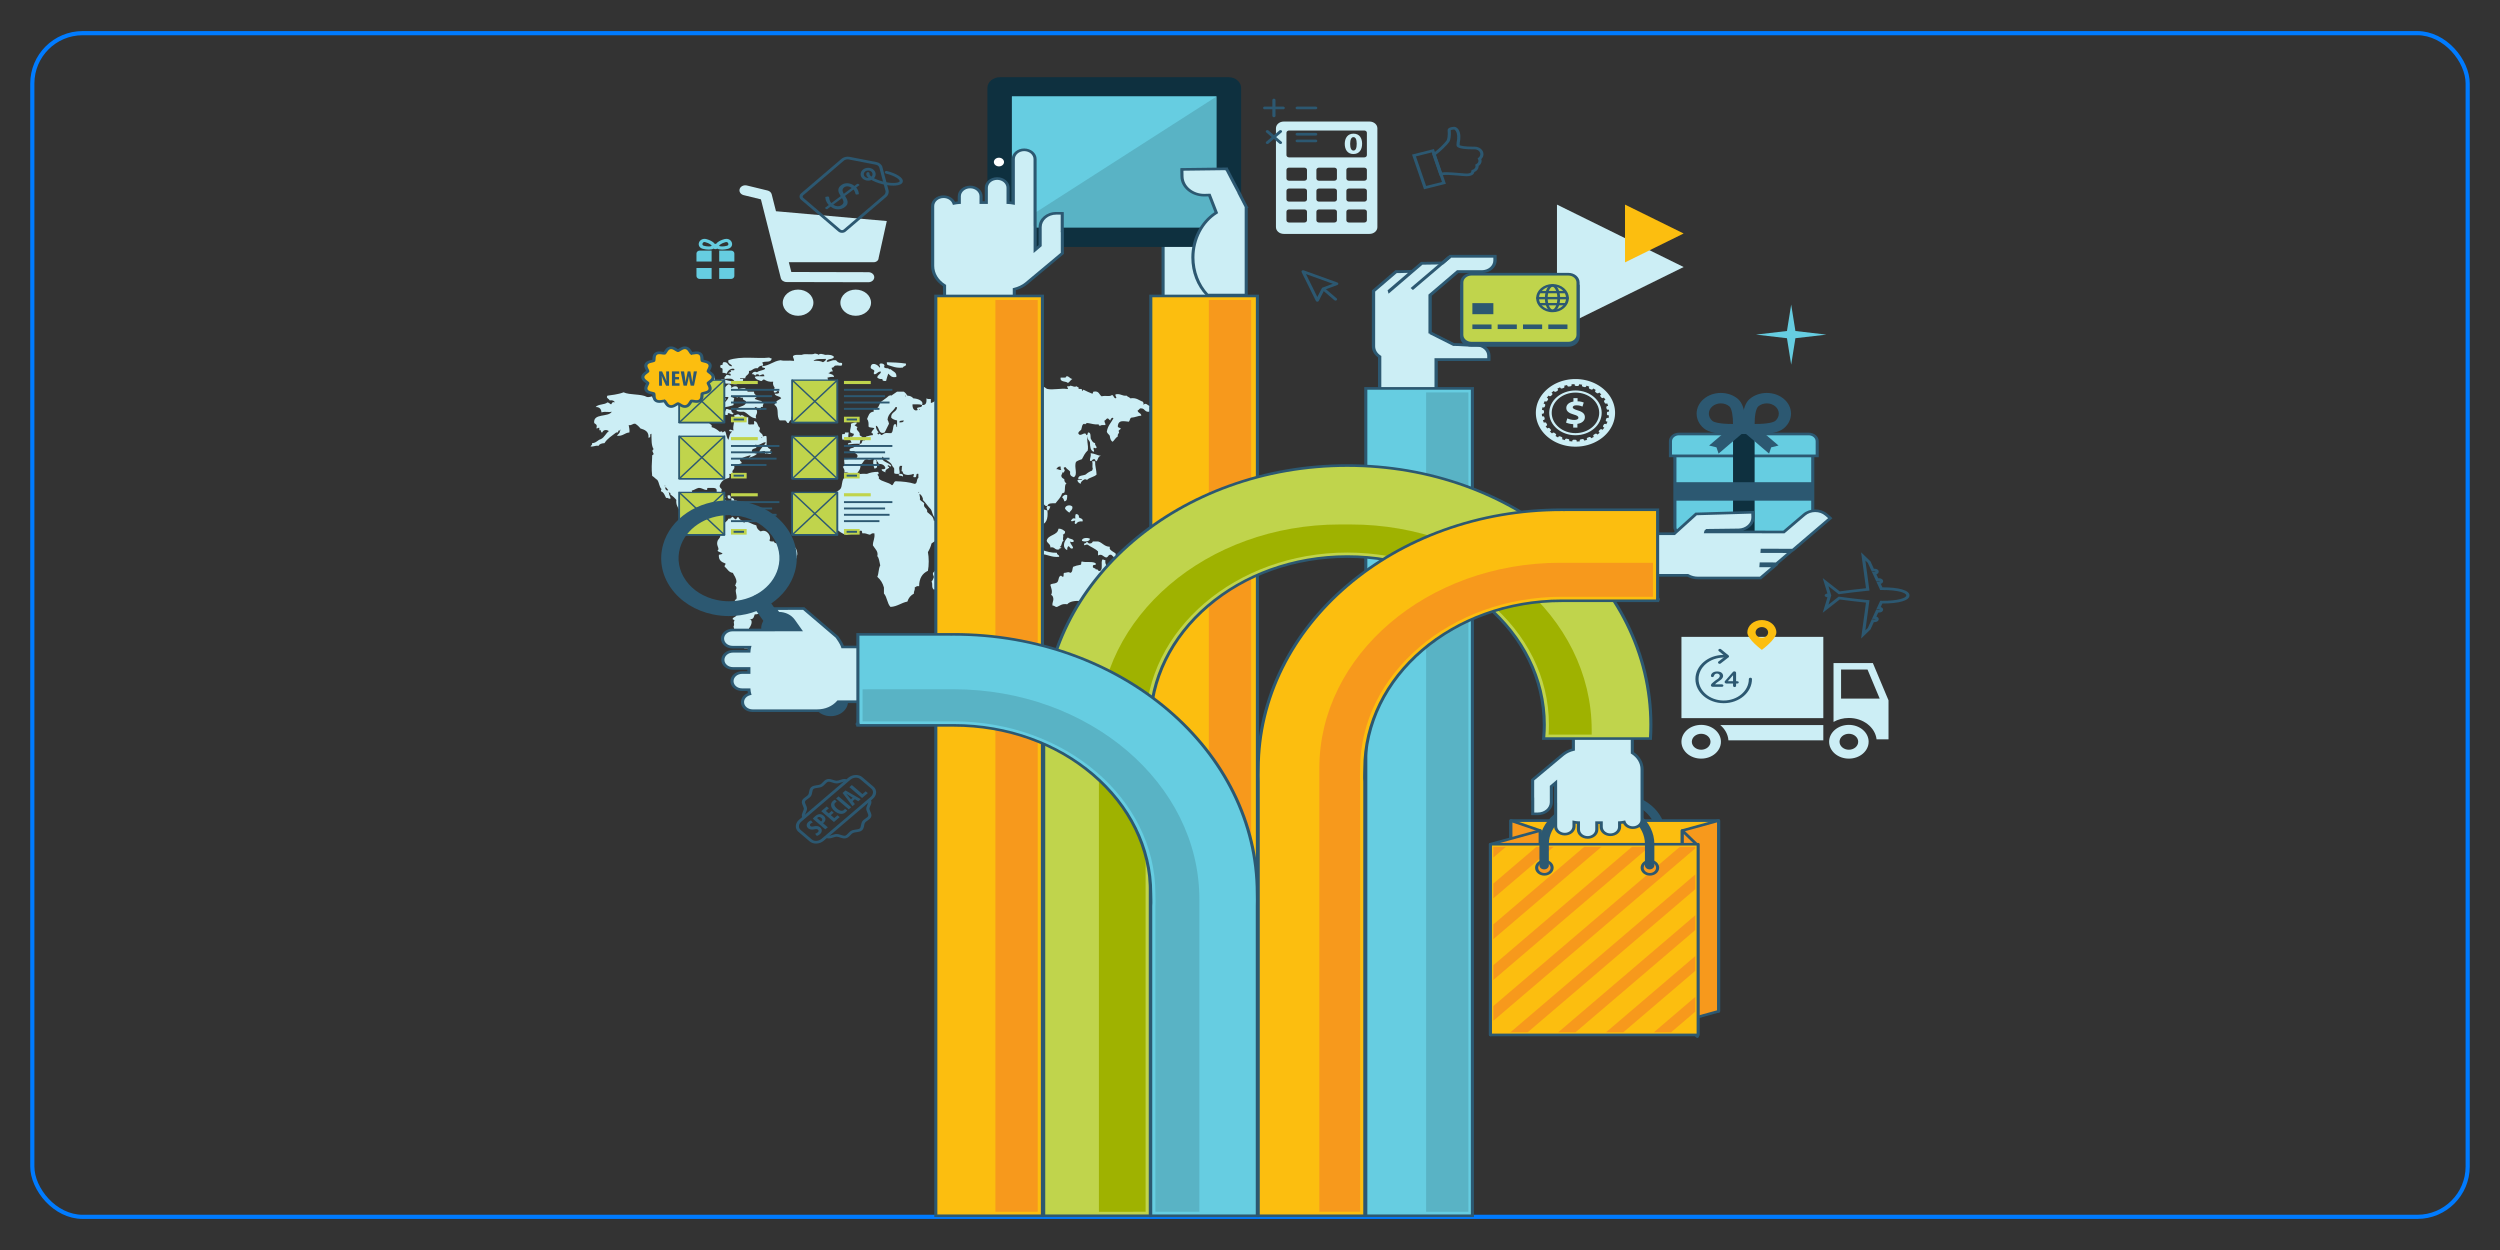 <svg xmlns="http://www.w3.org/2000/svg" xml:space="preserve" width="575.999" height="287.999" style="shape-rendering:geometricPrecision;text-rendering:geometricPrecision;image-rendering:optimizeQuality;fill-rule:evenodd;clip-rule:evenodd" viewBox="0 0 5999.99 2999.99"><rect x="0" y="0" width="5999.99" height="2999.99" fill="#333333" stroke="none"/>    <defs>        <style>            .fil3,.fil6{fill:#0e303f;fill-rule:nonzero}.fil3{fill:#2c5871}.fil4,.fil5,.fil8{fill:#59b3c5;fill-rule:nonzero}.fil4,.fil5{fill:#66cde1}.fil5{fill:#c0d44c}.fil1,.fil2,.fil9{fill:#cceef5;fill-rule:nonzero}.fil2,.fil9{fill:#f7991c}.fil2{fill:#fcbe0f}        </style>    </defs>    <g id="Layer_x0020_1">        <rect x="77.55" y="79.57" width="5844.88" height="2840.86" rx="120.85" ry="120.85" style="fill:none;stroke:#007bff;stroke-width:10;stroke-miterlimit:2.613"></rect>        <g id="_2702372980976">            <path class="fil1" d="m4040.7 640.86-151.99-74.9-151.99-74.93V790.7l151.99-74.91z"></path>            <path class="fil2" d="m4040.7 560.38-70.34-34.67-70.35-34.68v138.7l70.35-34.67z"></path>            <path class="fil1" d="M3280.52 372.35c0 2.98-2.82 5.37-6.3 5.37h-180.46c-3.48 0-6.29-2.39-6.29-5.37v-53.74c0-2.98 2.81-5.37 6.29-5.37h180.46c3.48 0 6.3 2.39 6.3 5.37v53.74zm0 56.03c0 2.96-2.82 5.37-6.3 5.37h-36.69c-3.46 0-6.27-2.41-6.27-5.37v-20.63c0-2.97 2.81-5.37 6.27-5.37h36.69c3.48 0 6.3 2.41 6.3 5.37v20.63zm0 50.16c0 2.97-2.82 5.37-6.3 5.37h-36.69c-3.46 0-6.27-2.4-6.27-5.37v-20.63c0-2.97 2.81-5.38 6.27-5.38h36.69c3.48 0 6.3 2.41 6.3 5.38v20.63zm0 50.15c0 2.98-2.82 5.39-6.3 5.39h-36.69c-3.46 0-6.27-2.41-6.27-5.39v-20.63c0-2.96 2.81-5.37 6.27-5.37h36.69c3.48 0 6.3 2.41 6.3 5.37v20.63zm-71.89-100.31c0 2.96-2.81 5.37-6.29 5.37h-36.7c-3.48 0-6.31-2.41-6.31-5.37v-20.63c0-2.97 2.83-5.37 6.31-5.37h36.7c3.47 0 6.29 2.41 6.29 5.37v20.63zm0 50.16c0 2.97-2.81 5.37-6.29 5.37h-36.7c-3.48 0-6.31-2.4-6.31-5.37v-20.63c0-2.97 2.83-5.38 6.31-5.38h36.7c3.47 0 6.29 2.41 6.29 5.38v20.63zm0 50.15c0 2.98-2.81 5.39-6.29 5.39h-36.7c-3.48 0-6.31-2.41-6.31-5.39v-20.63c0-2.96 2.83-5.37 6.31-5.37h36.7c3.47 0 6.29 2.41 6.29 5.37v20.63zm-71.87-100.31c0 2.96-2.83 5.37-6.3 5.37h-36.71c-3.48 0-6.29-2.41-6.29-5.37v-20.63c0-2.97 2.81-5.37 6.29-5.37h36.71c3.48 0 6.3 2.41 6.3 5.37v20.63zm0 50.16c0 2.97-2.83 5.37-6.3 5.37h-36.71c-3.48 0-6.29-2.4-6.29-5.37v-20.63c0-2.97 2.81-5.38 6.29-5.38h36.71c3.48 0 6.3 2.41 6.3 5.38v20.63zm0 50.15c0 2.98-2.83 5.39-6.3 5.39h-36.71c-3.48 0-6.29-2.41-6.29-5.39v-20.63c0-2.96 2.81-5.37 6.29-5.37h36.71c3.48 0 6.3 2.41 6.3 5.37v20.63zm150.07-236.96h-205.67c-10.44 0-18.88 7.22-18.88 16.12v237.4c0 8.93 8.44 16.14 18.88 16.14h205.67c10.43 0 18.88-7.21 18.88-16.14v-237.4c0-8.9-8.45-16.12-18.88-16.12z"></path>            <path class="fil1" d="M3240.35 345.3c0 10.84 3.06 16.01 8.02 16.01 5.02 0 7.74-5.39 7.74-16.16 0-10.47-2.63-16.01-7.84-16.01-4.67 0-7.92 5.09-7.92 16.15zm28.72-.29c0 14.56-6.91 24.67-20.96 24.67-14.32 0-20.63-10.98-20.7-24.37 0-13.75 6.72-24.52 21.03-24.52 14.76 0 20.63 11.28 20.63 24.23zM4375.94 1528.5v194.98h-340.48V1528.5zM4437.29 1799.35c12.32 0 22.37-8.61 22.37-19.15 0-10.55-10.05-19.13-22.37-19.13-12.35 0-22.39 8.58-22.39 19.13 0 10.54 10.04 19.15 22.39 19.15zm0-59.64c26.19 0 47.42 18.12 47.42 40.49 0 22.38-21.23 40.5-47.42 40.5-26.22 0-47.41-18.12-47.41-40.5 0-22.37 21.19-40.49 47.41-40.49zM4375.94 1740.12v36.68h-227.72c-1.03-14.36-8.32-27.2-19.64-36.68h247.36zM4082.82 1799.35c12.33 0 22.39-8.61 22.39-19.15 0-10.55-10.06-19.13-22.39-19.13-12.38 0-22.44 8.58-22.44 19.13 0 10.54 10.06 19.15 22.44 19.15zm0-59.64c26.15 0 47.41 18.12 47.41 40.49 0 22.38-21.26 40.5-47.41 40.5-26.22 0-47.36-18.12-47.36-40.5 0-22.37 21.14-40.49 47.36-40.49z"></path>            <path class="fil1" d="M4482.05 1606.91h-63.49v69.73h92.69l-29.2-69.73zm-44.76 116.2c-13.61 0-26.22 3.55-36.85 9.5v-141.18h94.45l37.54 89.4v93.55h-28.66c-3.43-28.78-31.89-51.27-66.48-51.27zM1982.25 861.33c-.13 4.76-3.96 5.96-7.02 8-5.39-3.11-13.35-3.82-22.91-3.22 5.98-6.59 22.46-3.78 29.92-4.78zm-12.29 77.04c-4.7-2.86 0-10.6 5.28-9.6-.9 3.94-4.72 5.3-5.28 9.6zm-17.63 6.4c3.48 0 2.2-4.35 7.06-3.22 6.52 2.08 10.28 6.77 19.33 6.45 5.99-3.86-8.42-7.14-3.49-9.63 2.63.81 4.45 2.37 7.02 3.18 1.4-5.53-1.96-6.77-3.53-9.63 14.54-.69 9.76-16.85 7.13-25.66 4.31-1.3 9.4-2.09 15.76-1.59-.45-7.08-9.45-6.35-14.03-9.66 5.48.77 3.94-4.88 10.5-3.21 1.27-4.87-3.01-4.69-1.74-9.64 6.28.89 4.33-5.68 10.59-4.8 4.41-1.32 15.15 3.16 14.09-3.19 1.61-5.84-7.65-1.63-8.81-4.85-4.17-.46-3.31-5.55-8.8-4.8-7.62-.96-15.82 5.78-19.36 3.24 1.08-8.11 15.5-4.09 17.57-11.24-3.66-4.67-11.39-5.61-21.17-4.83-5.67-1.85-12.68-4.24-15.8 0-1.48-2.36-5.63-2.33-8.77-3.25-7.11 4.26-24.37-.77-31.63 3.25-8.14.16-17.89-1.29-21.2 3.23-.15 3.49 4.82 10.39 1.72 11.17-12.69-1.81-19.86 1.12-31.57-1.58-17.65 2.21-25.88 12.75-44.04 14.47-1.67 5.8 7.89 1.29 6.98 6.45-5.07 3.86-14.5 3.77-19.27 8.01-4.35-2.08-10.04-1.76-12.36 4.79 5.63-1.38 5.44 2.52 8.79 3.17-.06-4.25 8.8-4.25 8.8 0 4.28-.94 11.96-7.13 12.31 1.66-7.52.64-18.09-1.57-22.89 1.59 1.6 6 8.27 7.39 14.12 9.58 5.43 1.19 3.31-4.4 8.78-3.18 5.35 3.17 10.8 6.23 21.13 4.83-1.43 7.13 1.21 10.67 3.54 14.43-.58 3.74-2.79 6.05-1.76 11.22 7.02 3.14 8.13-7.37 12.35-1.56.96 5.7-5.33 4.87-10.59 4.78 1.48 7.2 13.38 4.96 15.8 11.24-3.99 2.77-8.86 4.71-12.31 8.04 4.94 2.09-5.48 3.3-3.49 8.01 12.55 7.74 2.82 26.09 12.25 36.92h12.37c5.1.2 3.07 6.82 8.77 6.4 1.77-3.22 3.05-6.85 7.08-8.06-2.13-12.1 8.78-12.26 7.06-24.04 4.49-.14 2.47-6.26 6.98-6.42 6.72 3.25 6.72-3.81 14.13 0 2.79-2.2 5.52-4.55 8.83-6.37 8.48-1.94 12.23-8.14 21.07-9.64.72-5.8 15.54-7.2 10.56-12.85-3.52 3.65-10.94-2.77-15.85-3.23z"></path>            <path class="fil1" d="M1771.06 914.26c.9.85-1.3 2.13-1.79 1.65-.91-.83 1.28-2.09 1.79-1.65zm-36.93-28.8v9.56c5.35-1.1 6.36 1.67 10.47 1.62.81-7.32 11.43-14.15 17.63-11.18 2.68 6.71-9.11.2-8.78 4.77 5.33 2.41-6.07 2.89-5.29 6.41 4.58-.98 6.27.66 5.29 4.78-4.13.06-5.19-2.77-10.57-1.55.26 4.55-5.91 3.13-3.52 9.62 10.52-1.24 18.1-2.23 22.87 4.77-13.97 2.76-22.98-6.33-31.68-3.18-1.4 7.72 10.66 3.15 10.61 9.68 13.26-1.74 31.09 7.11 35.15-4.85 4.59.48 7.56-.6 7.04-4.83 1.3-4.36-8.21 1.19-7.04-3.2h12.35c-.06-8.55 10.74-7.35 8.79-17.64 9.11-.25 9.97-8 21.23-6.46 2.15-3.85 5.6-6.48 12.22-6.41 2.26-3.98-3.9-7.77 0-8.03 7.39-3.06 18.19 1.62 21.13-8 0-2.63-4.91-.86-5.22-3.21-28.83 3.57-68.11-4.67-98.65 6.41-2.37 9.69 7.59 8.07 8.8 14.47-11.44.82-7.97-12.02-21.06-9.67-.58 2.21-2.59 3.09-1.77 6.47-2.85.11-6.13-.25-5.32 3.2-1.53 5.14 4.6 3.33 5.32 6.45zM2167.04 882.17c.93-4.49 9.23-2.3 7.08-9.59-16.1-2.35-31.49-2.87-45.79-3.24-.11 2.86.41 5.05 1.74 6.47 11.1 3.25 20.24 8.3 36.97 6.37zM2098.47 890.23c-.23 3.97-3.31 4.96 0 8.03 7.22-.34 7.48-7.11 15.79-6.45-.43 7.14-8.63 7.14-8.76 14.46 2.94 2.14 5.9 4.21 12.35 3.22-.85 5.01 3.7 5.13 8.77 4.77 1.54-6.01 3.07-12.09 5.28-17.62 4.63 4.27 7.34 10.45 19.37 8.04 1.57-12.23-9.3-12.97-14.07-19.22-.53 3.73-4.74-1.89-7.13-1.69-4.28.29-7.22-.81-8.67-3.17 4.1-4.27-1.49-9.43-8.85-8.03-5.18 2.59 2.79 8.31-1.79 9.59-3.75-7.6-20.54-15.12-21.17 0 .85 4.67 7.59 3.8 8.87 8.06zM2276.16 879c-.15-10.14-16.36-6.68-15.79 1.6 6 5 9.26-2.22 15.79-1.6zM2374.84 888.61c13.83-2.14 28.34 5.59 31.6-4.84-4.12-6.19-20.23-8.81-29.85-4.76-3.95.2-.85 6.75-1.75 9.61zM2534.96 1126.1c2.48-3.04 3.91-7.09 10.61-6.37.07 2.49-.87 6.09 1.69 6.37-2.64 4.82-7.7-1.33-12.3 0zm-79.24-202.2c-.91-.81 1.27-2.07 1.78-1.63.89.9-1.32 2.06-1.78 1.63zm-5.28 3.22c-.9-.83 1.28-2.03 1.75-1.57.9.75-1.23 2.02-1.75 1.57zm-5.35 1.65c-.85-.81 1.37-2.14 1.88-1.65.93.86-1.34 2.07-1.88 1.65zm-109.06 28.82c-3.35-.65-7.56-.52-7.03-4.8-5.28-.31 1.65-6.67 0 0 1.26 2.57 8.57-.36 7.03 4.8zm-130.23 25.69c-.91-.83 1.24-2.04 1.77-1.58.88.82-1.3 2.02-1.77 1.58zm-1.72 199.04c-.91-.85 1.26-2.1 1.72-1.65.97.8-1.25 2.1-1.72 1.65zm-31.69-231.11c-.94-.86 1.27-2.06 1.74-1.61.89.86-1.26 2.06-1.74 1.61zm-14.08 62.56c-.12-4.85 6.21-3.95 10.53-4.8.16 4.97-5.29 4.78-10.53 4.8zm-19.33-11.21c3.3 3.35 7.96 5.48 13.98 6.41v16.05c-3.94-.66.99-9.44-6.98-6.41-3.89 5.55-1.43 16.83-7 20.87-5.86.5-10.2-.76-14.17 0-4.88.89-5.92 4.64-10.54 4.81.56-1.97-5.05-5.56-5.21-1.63-4.15-.47-4.15-4.38 0-4.83-4.02-3.84-6.79-8.86-7.07-16.06 8.78.69 5.39 22.61 21.11 16.06 3.96-6.52 6.67-14.21 10.53-20.9-.59-3.68-2.13-6.58-3.54-9.63 1.04-15.08 13.59-19.71 19.35-30.46 2.12-.21 3.2.35 3.52 1.63-1.4 11.02-15.6 10.29-13.98 24.07zm591.37-17.67c4.14-.53 3.27-5.54 8.72-4.78 9.22.17 7.96 9.88 19.37 7.95 2.31-2.84-1.56-8.05 1.79-12.78-4.69-1.95-11.52-10.55-15.8-3.23.54-3.72-.33-6.15-1.75-8.01-9.58-3.14-14.67-10.28-29.93-8.04-2.03-2.98-6.8-3.41-8.81-6.41-11.5 1.39-13.98-5.51-26.44-3.24-2.43 4.71 4.85 8.22 0 9.65-5.08-.7-4.16-6.93-8.76-8-5.18 4.95-14.69.46-24.79 3.2-6.29-3.75-5.82-13.86-19.22-11.21-2.54.35-.59 4.78-3.57 4.78-7.33-2.9-14.5-6.06-21.08-9.56-.8 1.41-1.54 2.79-3.49 3.17 2.19-6.31-4.22-4.79-8.85-4.79 4.33-3.81-1.9-3.64-3.45-6.46-8.48 2.82-7.88-.92-15.86-1.57-.61 2.14-4.46 1.31-7.05 1.57-1.76 3 5.25 5.38 0 6.46-15.12-2.19-34.35 2.84-47.59 0-4.44-1.02-6.14-5.94-10.49-4.81-8.15 1.7-13.58-1.68-19.42-3.22-2.06-.65-4.84.35-6.96 0-4.42-.77-7.76-5.11-17.59-3.29.65-4.11 5.17-4.82 5.23-9.58-2.48-4.71-8.13-6.47-10.54-11.27-5.32 2.15-13.48 1.69-21.15 1.66-4.39-1.35-3.69-7.3-10.56-6.44-4.13 1.62-5.62 5.53-5.28 11.23-8.73-2.6-5.61 5.63-12.31 4.82-3.39-.66-1.42-6.24-7.04-4.82-4.56 4.42-10.93 7.2-21.07 6.39-3.13 2.07-4.67 5.46-10.56 4.87-2.49 2.03-.81 7.82-5.37 7.99-3.62 1.02-12.17-2.6-10.44 3.21 0 5.89 10.22 2.34 8.74 9.67-6.47-1.74-8.2-7.52-17.64-6.41 0 4.19.99 9.42-3.52 9.61-2.03-1.91-2.03-5.73-1.76-9.61-6.85-1.41-2.85 6.97-10.51 4.79-2.77-2.86-2.42-8.57-10.57-6.45-4.97 6.75-11.7 11.86-17.67 17.67-11.4.75-10.54-3.01-22.84-3.24-2.84 7.92 9.12 2.44 7.03 9.65-7.35-1.56-15.24.81-26.41 0-7.93 2.93-12.25 9.15-21.1 11.22v-9.63c-4.38.26-8.48.28-10.55-1.59.43 8.98.07 17.15-10.57 16.05.58 5.93-6.45 4.8-10.57 6.43-4.35 2.14 3.13 4.81-1.79 6.41-10.31 1.88-10.91-11.62-10.52-14.41 8.19.04 17.17-.71 22.88 1.57 4.69-10.06-9.9-15.25-21.15-16.05-2.76-3.9-7.49-5.98-14.02-6.41-2.43-3.74-4.98-7.19-8.85-9.6h-15.89c-4.76 3.03-9.27 6.5-13.98 9.6-.8-2.37-2.3.66-5.36 0-6.28 6.06-14.17 10.59-21.06 16.08-2.01 7.32-5.54 13.18-10.57 17.61-.33-1.87-3.24-1.33-5.28-1.58v6.36c-11.19.63-12.34 10.18-15.9 17.7 3.56 3.78 4.06 10.25 3.56 17.62 1.7 4.33 11.11 1.73 14.11 4.85-3.86 4.72-7.06 6.48-7.06 11.25 3.75-.76 3.3 2.24 3.5 4.81-6.26.1-10.2 2.48-15.82 3.14-1.61 2.89-4.98 4.13-3.56 9.66-10-2.71-3.92 9.25-12.32 8.02.3 1.91-.36 2.86-1.82 3.21-7.72-.7-9.28 4.35-14.07 6.46-4.24.87-8.97 1.37-8.68 6.41 2.27 2.18 7.61 1.56 12.24 1.61-.85 7.24 8.16 5.43 7.09 12.86-1.81 2.14-1.76 5.97-5.34 6.39-8.19-3.83-15.47 1.44-26.34 0-1.78 5.3 3.91 17.48-3.6 17.68 1.31 4.71 5.37 6.92 3.6 14.43 8.17-1.61 10.64 2.08 15.86 3.17 6.57-3.06 7.45-3.06 14.03 0 4-6.49 10.06-11.18 8.79-22.46 7.73-2.04 6.42-12.31 15.83-12.82 7.48 4.01 10.46-1.13 17.67-1.6-4.98 6.24-2.48 16.26 0 24.07 11.14-.91 4.2-9.09 5.22-17.68-1.77-.03-2.2-2.82 0-3.19v3.19c3.65.49 3.51 4.3 5.35 6.46 8.52.17 13.83 3.28 15.75 9.64-.28 3.48-4.38 3.41-8.83 3.16-.22 5.62 6.24 5.05 8.83 8.06-.82-7.23 4.76-8.52 8.81-11.22.98-3.62-3.33-2.29-3.54-4.86 3.24-5.02 5.96 5.41 8.9 0-4.83-8.49-26.72-9.91-21.12-22.42 5.24 7.33 15.17 10.79 21.12 17.64.98 1.22 2.48 5 3.44 6.43 1.37 2 4.27 3.83 3.55 6.37v9.62c2.29 2.18 7.66 1.57 12.33 1.61 2.94-5.51-3.17-13.4 1.7-19.26h5.28c-1.97 6.32-.3 5.98-1.7 12.79 3.94-.56 2.35 4.66 5.25 6.47 6.42 4.09 18.17 2.84 22.87 0 5.28 2.33-4.58 8.34 3.49 8.05 7.26 1.19.39-10.38 8.88-8.05v9.61c-5.18 2.81-1.62 13.6-8.88 14.43-12.8-4.26-28.77-5.77-45.77-6.36-5.08 1.21-4.19 7.91-8.77 9.67-8.09-7.63-24.11-8.06-31.61-16.07 1.33-5.56-2.03-6.82-3.55-9.66 4.11-.44 4.01-4.3 1.7-6.41-10.63-.12-19.1 1.81-26.4 4.8-14.28-.76-26.66.23-33.48 6.48-1.5-3.38-5.07-4.95-10.5-4.87-1.48 5.65-7.79 6.8-12.29 9.66-4.8 7.54-3 17.37-7.01 24.05-2.64 4.23-12.08 8.57-15.91 12.86-.29 9.38-4.33 15.31-8.82 20.87v41.7c6.09 6.23 11.4 13.2 14.14 22.44 8.09 4.38 13.55 11.22 24.61 12.84 7.11-1.58 15.52-1.94 24.64-1.59 3.64-2.6 3.41-8.63 10.64-8.03 3.13.26 1 5.43 3.55 6.4 8.1-1.02 11.21 2.57 17.53 3.22 3.02-1.41 4.47-4.48 10.57-3.22 1.76 12.4-3.75 18.08-3.56 28.93 5.02 8.23 13.6 14.46 10.59 25.67 4.65 5.38 4.97 14.7 7.05 22.45-4.36 7.29-3.36 19.34-7.05 27.26 7.55 6.52 12.99 14.9 15.91 25.69v14.44c7.79 8.35 7.59 24 15.8 32.11 16.92-1.12 25.39-9.92 40.48-12.83 2.69-8.82 8.04-15.13 15.8-19.28-.89-6.21 3.17-7.83 1.72-14.44 3.17-1.44 4.53-4.47 10.61-3.23.2-18.5 7.39-30.62 21.17-36.89 2.57-13.07 2.57-31.87 0-44.92 3.71-6.2 6.72-13.05 8.7-20.86 4.23-2.6 7.78-5.76 12.37-8.03 8.38-11.09 15.95-22.92 24.67-33.66 1.34-6.02 3.67-14.22-1.82-17.68-7.52-.98-7.09 5.25-13.99 4.82h-15.87c-.84-11-9.62-14.79-15.9-20.86 1.56-10.55-10.44-8.65-7.02-20.89-2.99-3.66-8.47-5.11-10.54-9.61 1.66-4.82-2.54-12.48 0-12.82 4.2 2.74 8.93 11.16 7 14.41 7.39 6.73 12.27 15.56 19.4 22.48 4.2 6.69 3.53 16.7 12.36 22.47 12.25-3.74 20.88-10.86 35.15-12.89 2.45-.95.3-6.16 3.48-6.37 7.64-1.13 10.85-6.23 17.65-8.07-1.26-6.99 5.17-7.13 5.31-12.8-3.05-5.77-12.1-6.11-10.62-16.02-6.66-.8-11.2.44-14.04 3.14-1.46-6.06-7.94-7.69-7.09-16.01-5.69.42-5.08-4.94-8.73-6.42 2.61-.85 4.41-2.33 7.02-3.23 9.72 5.54 6.81 22.65 24.65 20.88.73 3.09 5.01 2.97 3.5 8.04 8.51.8 9.77-4.97 17.63-4.8 1.8 1.02 1.83 3.64 5.28 3.22 12.23-1.67 15.29 5.28 22.76 7.97-2.91-.56-3.27 1.26-3.41 3.23 1.83 3.09 8.07 2.19 10.59 4.82-.93 5.04 3.13 5.65 1.65 11.23 5.34 5.34 7.63 13.43 10.59 20.87 3.72 3.07 7.35 6.15 8.89 11.2v9.69c2.2 2.22 7.63 1.54 12.26 1.56 2.33-10.24 8.64-16.72 7.02-30.49h7.06v-6.44c6.66 2.38 3.42-4.35 8.78-3.16-.51-7.38 6.43-8.09 8.83-12.86 4.28-3.05 9.26-5.43 15.82-6.42 4 4.41 4.01 12.41 10.61 14.51.62 3.77-3.23 3.4-1.88 7.93 1.97 5.23 14.01 1.2 17.71 4.81-2.36 3.39.89 4.77-1.81 9.67 4.6 1.68 7.83 4.61 8.8 9.62-.64 3.02-5.02 2.89-3.5 8.04.53 4.84 5.44 5.7 3.5 12.83 8.48 6.67 16.48 13.88 26.39 19.26.47-10.6-8.28-12.7-8.75-22.5-4.92-3.06-9.58-6.25-12.35-11.22.81-5.2-2.33-13.83 3.5-14.44 3.85 4.56 6.61 10.1 14.19 11.23 1.32 1.47 1.85 3.62 1.65 6.41 17.11-2.06 21.27-15.94 19.36-35.27-2.25-1.63-6.47-1.6-8.77-3.22 2.24-7.06-8.44-6.57-3.52-11.24 5.15-4.48 4.59 5.28 12.29 3.22 1.28-6.87 10.22-6.8 19.39-6.43 5.57-7.72 13.08-13.69 15.81-24.09 2.86.47 3.01-1.49 5.28-1.54 2.95-6.52-.39-18.56 5.3-22.44-3.74-1.48-5.3-4.76-5.3-9.72-2.97-2-6.84-3.3-7.01-8-.78-3.84 3.25-3.5 1.72-8 3.64.48 5.54-.33 5.28-3.3 5.04-2.03-7.93-9.57 3.55-9.57 2 5.12 8.09 6.46 10.59 11.25-1.73 8.47 3.3 10.9 8.84 12.84 10.53-6.99-.38-24.63 5.24-36.89 3.69-3.04 9-4.62 14.08-6.44 4.06-7.52 7.67-15.43 14-20.86 2.43-12.93-4-26.25 0-35.31-2.4 9.15 4.05 10.24 5.3 16.04.35 9.95.88 19.56 8.84 22.44 3.28-2.84-1.44-4.06 0-9.58 4.81-.19 3.55 2.67 7.01 0 .33-5.09-4.66-5.44-3.46-11.28-6.36-1.09-8.01-6.55-10.61-11.21-.65-5.78.63-13.42-5.23-14.45-3.66.4-.45 7.12-5.26 6.45-2.98-11.82-14.93 7.37-19.45-4.81 1.22-3.74 4.46-5.52 7.09-8.02 2.03-5.12 1.32-12.65 7.06-14.51 4.03 3.97 3.2-2.35 8.7-1.58 8.3 1.07 15.95 4.21 26.48 3.24-.62 2.74 1.35 3.06 3.44 3.18 2.33-2.21 7.72-1.53 12.38-1.61.88-5.07-3.14-5.64-1.76-11.21 3.57-.45 3.43-4.33 7.02-4.82 3.63.49 3.48 4.37 7.06 4.82-.82-3.53 5.24-8.85 6.98-4.82-5.63 10.3-13.89 18.3-15.82 32.07 1.15 4.33 5.03 6.13 7.07 9.65.78 6.14 2.07 12.01 7 14.41 4.4-4.03 6.99-9.68 12.33-12.85-1.6-7.94 5.65-6.77 1.87-12.79.44-3.26 4.65-3.18 5.21-6.41-2.58-1.92-7.88-1.44-7.08-6.44 1.75-14.08 13.3-11.04 26.44-9.64 2.54-2.47 2.29-7.46 5.28-9.59 10.27-.7 18.01-5.1 24.58-4.84 0-6.87-8.7-5.88-8.72-12.82z"></path>            <path class="fil1" d="M1596.76 1169.43c4.2.54 3.99 4.99 7.07 6.42-2.22 4.04-8.56-1.72-7.07-6.42zm-1.7-3.23c.34-1.81 1.7-.84 1.7 0-.27 1.88-1.7.93-1.7 0zm36.99-231c-.95-.88 1.15-2.12 1.67-1.62.93.81-1.21 2.02-1.67 1.62zm54.52-3.28c5.57-.74 6.21 2.97 12.31 1.66 0 6.35-6.9 6.57-12.31 7.96v-9.63zm7.02-8.03c5.41 1.56-1.94 4.32-1.81 6.43-5.31-1.55.86-5.43 1.81-6.43zm135.57 125.21c.87.84-1.29 2-1.79 1.57-.91-.82 1.25-2.08 1.79-1.57zm80.94 266.39c-3.09-3.01-5.17.67-8.78 1.57-2.78-5.49-9.6-7.31-15.8-9.66h-12.32c-3.16-4.64-14.95-1.38-15.87-7.97-4.69-.02-10.4.88-10.5-3.22 5.06-7.5-5.24-27.97-21.18-20.81-5.57-3.01-9.61-7.31-10.54-14.5-9.2-2.35-15.76-7.05-24.7-9.61-2.28.6-2.74 2.81-5.25 3.19-2.39-5.78-10.95-6.06-12.38-12.81-5.62-1.43-3.62 4.12-6.99 4.82-4.09-1.13-4.67-5.35-8.8-6.42-1.61 2.79-3.22 5.54-8.8 4.81-2.69 6.66-9.74 9.26-14.03 14.45.39-5.29-2.15-7.74-7.1-8.04-4.52 1.69-6.54 5.76-12.39 6.41-4.1-7.83 1.85-15.26 0-25.7-3.17-5.57-14.85-3.44-21.05-6.37 1.75-7 6.85-10.85 5.29-20.88-8.52.98-8.98.98-17.57 0-3.24 3.47-1.69 11.28-7.06 12.8-23.55 1.17-8.83-27.5-14.08-40.1 6.23-1.33 9.93-4.8 15.87-6.37 9.61-.77 11.86 5.15 21.04 4.78-.13-2.26-.35-4.5 1.8-4.78 8.49.38 19.79-2.05 21.11 4.78-.76 9.3 3.89 13.65 12.31 14.48-2.11-8.27-1.17-10.79 0-16.08-2-2.39-5.02-3.93-5.27-8.04 2.95-10.62 10.73-16.96 22.85-19.26 1.62-4.67 1.62-4.9 0-9.61 4.11.47 6.75-.26 8.9-1.61-4.38-8.8 5.72-6.86 3.45-17.65 5.87-2.17 11.43-4.47 17.57-6.41.93-5.04-5.33-3.65-3.49-9.61 6.44-4.86 16.2-6.65 24.72-9.64 1.21 4.36-3.58 3.25-3.58 6.42 7.06-2.68 14.53-4.94 19.41-9.61-4.35-2.52-13.11-.99-12.36-8.03.98-4.45 6.76-4.47 10.59-6.41.7-3.9-3.24-3.46-1.8-8.04 8.56 5.28 18.47-7.77 24.62-4.83-4.06 8.6-12.44 13.23-15.82 22.44 6.51 1.16 7.57-2.73 14.03-1.57.17 2.49-.76 6.12 1.79 6.42 1.76-3.97 6.76 2.2 12.33 0-.85-3.69-3.44-8.19 0-11.24-6.41-.56-8.04-5.5-10.57-9.65.59-9.94.59-10.81 0-20.89-3.37-2.97-4.37-.09-8.78 0 .2-7.59-8.13-7.56-8.8-14.4 1.35-1.39 1.88-3.65 1.74-6.42-6.76-3.51-4.31-15.41-14.11-16.06-.89 2.35 2.12 8.3-1.74 8.06-3.64-.96-11.58 2.01-12.33-1.66v-16.01c-9.41 3.86-7.7-3.73-15.86-4.81-4.63 4.42-3.79-1.88-8.74-1.59-4.27-.65-3.8 2.91-8.83 1.59 2.64 15.99-4.77 24.97-1.78 36.91-2.99.46-8.76-4.54-10.57 0 1.77 4.57 5.87 1.02 7.08 3.19-6.17 3.51-6.3 12.44-8.8 19.3-4.03-4.91-4.82-12.78-7-19.3-3.6-3.19-3.49.74-7.04 1.62-1.55-4.65-2.64-1.73-7.1-1.62-5.24-4.83-11.2-9.01-19.29-11.21 2.78-7.98-6.2-5.11-5.41-11.25 3.83.77 3.41-2.28 3.59-4.8 5.83-2.74 8.31-8.44 14.07-11.26 3.89-5.62 6.59-12.21 15.92-12.82.11-2.87-2.18-3.38-1.77-6.41 11.85-2.14 18.48-3.47 26.32-6.43-.37-6.21 0-11.85 1.78-16.05-2.07-2.35-6.65-2.51-8.78-4.8 7-.53 13.02-.07 15.81 3.18 3.3-4.87 8.44 1.87 14.09 0-2.45 8.18 8.04 4.47 7.04 11.29-1.73 11.77-20.88 7.66-22.89 19.22 2.93 3.8 10.26 3.51 17.64 3.17 10.92 4.52 15.27 15.04 29.96 16.09-3.94-8.31 2.94-8.09 1.77-17.64-.78-4.17-5.33-4.84-5.35-9.65 6.71.35 8.55 5.09 14.12 6.42-.5-4.18-.64-8 5.27-6.42-1.22-4.93 1.8-5.85 1.72-9.63-4.76 1.12-3.33-3.29-5.26-4.81-6.01-.89-10.59-3.11-15.85-4.83.51-3.27 4.8-3.1 5.35-6.39-2.28-3.83-7.76-4.75-7.13-11.21h-15.78c.83-5.1-4.74-4.24-5.29-8.07-7.5-.93-11.63 1.17-17.61 1.66 1.05-9.95-13.91-6.79-15.87-1.66.66-5.98-1.4-9.4-7.03-9.66-9.09 5.11-19.65 21.52-8.8 30.53 2.59.91 9.05-1.81 8.8 1.59-1.89 4.72-5.57 7.75-8.8 11.29-4.5-3.96 3.7-3.47 1.8-9.67-6.02-3.6-11.75-7.53-14.14-14.46-6.7.77-5.58-5.53-14-3.18.62 3.82-3.32 3.46-1.85 7.98 6.04 2.17 3.8 14.93 0 17.69-2.57-1.39-3.78-4.02-3.43-8.04-8.87-1.13-8.87 5.94-15.96 6.41-6.52-2.55-13.71-4.54-17.53-9.63 7.85-1.21 10.58 2.15 17.53 1.59 3.89-3.32-.79-4.58 0-9.61 9.77-1.81 13.66-8.98 22.86-11.19-3.2-5.04-2.54-8.83-3.46-12.83h-26.34c-3.87 4.48-12.65 4.48-14.14 11.17-.9-2.38-2.59-3.97-3.5-6.37-4.65-.09-10.98 1.48-8.77-4.8 13.03 2.45 28.56-5.84 40.44-9.68 0 7.39 15.07 5.54 17.61 1.61-1.22-3.67-1.57-8.15-3.46-11.27-10.38 1.26-15.48 7.41-26.46 8.07v-9.62c-9.62-2.97-11.35 7.56-5.26 9.62-10.1 1.13-15.78-1.76-24.6-1.62 2.6 8.31-8.13 4.45-8.81 9.64 4.37 2.05 5.41-.81 7 1.62-1.13 2.13-3.78 2.99-7 3.14-2.83-9.17-16.8-8.26-29.96-8.01-.93 7.79-5.43 12.2-10.59 16.07-.3 5.05 4.61 5.43 3.57 11.22 8.7.48 13.06-3.04 19.27-4.8-3.59 8.69 9.67 1.92 10.63 6.44 1.25 4.34-8.3-1.16-7.09 3.17-.02 8.68 19.25-.39 15.9 11.24 6.59-3.57 8.61-2.54 15.8 0h1.78c-.55-1.93 5.06-5.51 5.29-1.59-.31 1.89-2.8 1.79-5.29 1.59.48 4.05 7.55 9.13 0 11.29-2.07-.33-1.41-2.98-1.78-4.83-15.63-1.28-23.54-9.55-42.22-8.04-5.37-1.5-5.52-7.78-12.29-8-.83 4.56-5.49 5.65-10.59 6.38.57-3.71-.27-6.11-1.7-8.03-6.8.36-6.8 6.81-14.07 6.44-6.7 1.23-8.42-1.96-14.12-1.59-1.95.4-1.16 3.18-3.52 3.18-1.7-.02-1.41-1.95-1.7-3.18-4.22.53-6.68 2.53-12.41 1.59-14.03-7.99-41.13-4.17-56.24-11.24-13.17 5.24-30.24 6.73-38.74 8.05-4.01 6.21 3.19 6.32 5.2 11.26 6.74-.77 11.02.64 12.38 4.82-7.14-2.23-6.32 2.84-8.83 4.81-3.21-1.42-4.78-4.17-8.75-4.81-6.69 6.2-22.77 3.89-28.19 11.19 9.71-.27 13.14 5.14 14.09 12.92 9.33-3.09 16.34.42 24.66-1.72-8.63 14.15-45.23 2.74-42.32 27.31 5.87 3.88 7.25 4.39 5.32 12.87 3.18.2 3.67-1.98 7-1.62.14 2.57-.83 6.12 1.76 6.42 2.49-5.13.81 6.56 5.33 4.81 2.16-6.26 10.01-7.68 15.8-3.2-7.61 5.39-10.36 15.13-19.3 19.24-8.09 2.31-10.85 9.39-21.11 9.61 1.43 5.14-2.81 4.95-3.55 8.04 8.06.91 10.97-2.86 19.35-1.6 1.97-4.63 7.48-5.96 14.11-6.44 6.61-11.04 18.06-17.72 28.16-25.66h3.56c1.83-1.51.51-5.87 5.21-4.81.13-.97.3-1.9 1.74-1.58-.1.96-.21 1.9-1.74 1.58.75 7.18-4.72 8.49-7.04 12.84 14.48 1.46 17.98-7.06 29.94-8.04.78-7.19-.92-12.06-1.76-17.67 8.08 1.5 8.54-4 15.75-3.23 4.95 3.11 8.99 6.83 12.39 11.29 11.18 3.22 20.77 7.88 19.34 22.44 8.52-1.04.41-8.88 7.11-9.64.39 13.59-.57 28.22 5.2 36.93-5.31 4.16-1.8 5.93 0 11.24 0 3.16-4.79 1.99-3.43 6.44-.85 17.58-2.01 29.38 0 46.5 4.66 2.66 7.76 6.81 12.26 9.65 4.85 6.19 4.5 17.21 10.53 22.43-2.03.29-1.47 2.93-1.76 4.83 7.37 2.42 9.05 9.93 12.39 16.05 5.35-1.21 5.07 2.8 10.44 1.56.25-6.83-3.4-5.33-3.44-14.36-1 0-1.97-1.36 0-1.65v1.65c3.73-.81 3.28 2.27 3.44 4.77 5.52 3.61 10.27 7.87 14.14 12.84-1.27 11.32 3.39 17.23 6.98 24.1 14.54 3.3 23.1 11.52 40.51 7.97 2.03 4.15 4.36 7.84 7.08 11.26 6.63-1.24 8.43 1.97 14 1.63 1.68 3.85 5.17 5.99 8.82 7.99v4.83c10.17.96 12.24 9.22 21.19 11.22 1.78-2.12 1.68-5.95 5.24-6.36.65 5.77 3.6 9.58 5.27 14.36 0 3.22-4.77 2.11-3.49 6.44.81 8.26-5.64 9.87-7.02 16.07-3.41 11.2 7.08 17.3 0 22.44 3.06 3.07 8.67 3.81 12.35 6.46-1.46 2.31-5.68 2.27-8.82 3.16-1.28 12.93 6.46 17.66 15.85 20.93.69 3.83-3.26 3.46-1.8 7.99 6.59 4.69 8.93 13.23 19.42 14.46 3.21 7.17 8.78 12.26 8.72 22.44-1.78 2.13-1.64 5.93-3.41 8.01 2.3 1.07 3.21 3.45 3.41 6.43-4.73 7.23 2.14 15.66 0 25.69-9.5 5.18-5.12 23.15-8.72 33.69 2.6 4.44 7.2-2.78 8.72 1.64 1.61 7.85-6 7.35-8.72 11.19-2.24 5.21 5.59 1.25 3.45 6.46-3.35 3.89 1.93 7.78-1.78 12.8 1.72 10.91 7.65 16.5 3.64 25.71 5.18 3.76 4.62 12.79 10.52 16.05-.25 2.85 2.07 3.37 1.7 6.39 4.45.83 7.29 3.03 10.54 4.78 6.61-.97 18.16 2.66 19.33-3.21-4.71-.94-8.16-3.13-10.52-6.43 1.32-5.41-7.11-2.03-5.27-8-.61-7.02 5.1-8.25 5.27-14.46 4.56-.19 6.83-2.31 7.09-6.38.89-5.69-6.2-3.93-5.3-9.65 4.74-4.96 11.97-20.8 0-22.46 11.8 2.72 11.39-5.6 14.06-11.2 9.48.56 12.72-4.52 19.39-6.44 1.17-7.48-2.81-10.31-3.54-16.02h14.09c.1-1.6 2.16-1.28 3.54-1.64.98-3.91 1.51-8.24 7.04-8.01-.62-9.11 6.65-11.03 10.54-16.08v-11.19c3.34-2.85 5.48-6.79 8.76-9.66 8.4-2.24 8.4-2.24 15.85-4.8.81-10.28 9.33-19.22 3.54-30.49 2.67-1.35 3.81-4.04 3.52-8.04 2.84.52 3.07-1.48 5.31-1.57.66-5.3 5.19-7.09 7.06-11.2 4.68-4.17-.24-7.75 5.2-9.65-1.2-4.92 1.78-5.89 1.78-9.67.09-5.96-1.78-10.17-3.49-14.4zM2269.23 948c-2.56-7.39-10.82-9.44-8.85-20.88 12.44-.97 17.08-9.04 26.38-12.87 11.12 1.04 16.73-2.85 17.7-11.17h-8.86c-.43 1.24-.05 3.18-1.83 3.18-13.19 1.32-23.02 5.76-33.39 9.64.87 8.24-8.52 7.27-7.07 16.02-2.17 3.43-6.56 4.72-6.97 9.63 5.59 3.38 11.08 6.98 17.5 9.66.78-2.02 2.34-3.31 5.39-3.2zM2563.11 919.13c4.21-2.59 6.29-7.1 10.61-9.64-6.7-.78-8.13-7.39-14.15-6.41-.76.09-1.63 3.77-3.5 3.18h-10.5c-2.36 11.69 12.54 7.74 17.54 12.87zM2001.61 991.3c.2-4.08 6.57-2.52 8.83-4.78 1.85-8.14-4.02-9.21-3.51-16.02-7.65 2.13-10.37-1.03-17.63 1.57-4.76-.98-4.39-6.7-10.58-6.38 2.17 7.76-6.99 5.37-6.99 11.19 4.92 1.34 4.56-2.24 8.72-1.57-.92 3.88-6.76 3.43-5.22 9.61 8.81-2.11 6.89 5.52 12.35 6.4 1.46-3.3 12.22-1.64 14.03 0z"></path>            <path class="fil1" d="M1760.45 991.3c-6.97-1.69-2.38-4.04-7-8.01-5.32 1.16-5.19-2.75-10.57-1.58-2.48 3.09-.91 9.79-8.75 8.08.1 5.59 5.76 6.4 12.25 6.35-.58-12.55 12 5.24 14.07-4.84zM2070.37 1049.11c-2.45-1.67-5.43-2.66-7.15-4.81 2.21-9.51-11.66-11.03-5.24-19.28-2.37-1.64-5.34-2.64-7.09-4.84 2.55-1.37 5.57-2.37 5.3-6.41-6.44-.5-9.81 1.81-14.03 3.18 1.31 8.76-2.78 12.48-1.77 20.9 4.26 2.31 6.43 2.5 8.74 3.19.74 5.7-5.92 8.83-8.74 6.4-1.37 7.24 1.22 10.74 3.52 14.48-3.09 1.48-9.44-.1-8.87 4.83 8.74-1.17 17.58-2.2 28.18-1.63 1.45-6.89.49-11.4 7.15-16.01z"></path>            <path class="fil1" d="M2022.68 1055.53c4.06-1.71 10.7-1.06 14.14-3.23-1.86-6.71-.41-7.1 0-14.45h-8.77c-.1 7.18-3.99 2.03-7.03 4.83.21 4.62-.98 10.46 1.67 12.85zM2626.42 1102.05c3.4.2 1.29 5.28 5.31 4.79 3.89-3.94 3.29-11.94 10.56-12.8-9.22-1.19-15-5.59-24.63-6.43 1.27 7.63-1.97 11.02-1.78 17.69 4.83 4.3 4.37-4.16 10.54-3.25z"></path>            <path class="fil1" d="M2586.01 1151.81c-.32 5.63 4.14 6.89 7.02 9.56 1.24-5.8 5.5-8.86 10.59-11.22 2.34-.02 3.81.79 5.23 1.66 5.57-6.18 17.24-6.79 22.88-12.87-.28-11.44-3.89-20.03-3.46-32.1h-7.12c2.18 7.52-.89 11.2 1.81 19.26-1.38.39-2.02 1.37-1.81 3.28-6.3 2.45-9.43 4.31-15.83 9.57-6.19 2.95-17.38 1.23-17.59 9.66-.79 4.42 9.59-1.25 8.85 3.21h-10.56zM2156.53 1138.94c.5 4.49 5.83 1.3 10.51 4.87 1.28-6-2.69-7.12-8.74-6.48.29 1.35-.72 1.53-1.77 1.61zM2548.98 1193.55c2.86 2.24 4.53 5.47 5.28 9.6 7.33-.37 6.72-7.86 7.1-14.43-4.38-3.57-10.5 1.13-12.38 4.83zM1734.13 1188.72v6.4h7.04c-.23-4.04-2.56-6.22-7.04-6.4zM1753.46 1196.68c.54-3.67-.24-6.11-1.76-7.95h-5.31c-.65 5.47.54 9.14 7.07 7.95zM1755.2 1195.12v8.03c3.69.66 4.69-1.1 7.04-1.63-.2-4.07-2.52-6.23-7.04-6.4zM1751.7 1220.8c6.31-.93 8.52 1.86 12.4 3.23.12-4.63 7.26-2.93 12.22-3.23-2.52-10.63-12.22-9.18-22.86-9.63 1.32-4.38-3.57-3.24-3.57-6.42-3.82-1.8-9.67-1.88-10.52-6.41h-26.34c-.78 3.05-3.82 4.02-3.57 8.05 7.17.61 7.13-5.29 15.86-3.24 7.42 1.32 8.23 8.59 15.85 9.62 4.19 1.01 12.74-2.02 14.03 1.61-6.43.16-4.4 2.31-3.5 6.42z"></path>            <path class="fil1" d="M1769.27 1203.15c-.56-2.19-4.39-1.34-7.04-1.63-3.71 5.93 8.98 7.26 7.04 1.63zM2556.06 1220.8c2.74 3.9 6.28 7.13 10.55 9.63 2.23-4.98 8.19-6.43 7.1-14.46-4.8-5.8-17.89-3.17-17.65 4.83zM2513.78 1225.63c4.95-.91 4.95-6.25 7.08-9.66-1.57-1.24-3.98-1.69-7.08-1.59-3.25 6.26-2.29 1.33 0 11.24zM1732.3 1217.55v6.48c5.93-1.71 6.05.52 12.3-1.62 1.2-6.42-6.64-4.58-12.3-4.86zM1779.81 1224.03c6.36.39 12.21.34 10.59-6.48h-10.59v6.48zM1964.65 1224.03c0 3.14-4.78 2.03-3.46 6.4h6.99c.53-3.67-.48-6.06-3.52-6.4zM2570.18 1249.7c3.65 3.45 4.96-.83 10.52 0-.58 3.74-3.78 6.93 1.79 8 2.48-4.7 7.41-7.14 15.81-6.41 1.64-7.39-5.62-6.65-8.81-9.62.45-5.26-2.06-7.76-7-8.04-2.48 2.08-1.75 6.96-1.79 11.25-5.9-2.76-7.62.94-10.52 4.82zM2395.87 1254.48c2.52 9.5-6.7 11.46 0 16.04 5.56.78 4.69-4.3 8.84-4.8-1.47-5.08-5.12-8.2-8.84-11.24zM2512.06 1297.87c1.72 6.44 9.38 7.46 8.8 16.01 11.4-2.41 9.67 7.19 21.09 4.79-.49-3.68 5.06-1.77 5.31-4.79-1.34-.38-3.46-.06-3.48-1.65 5.77-2.21 2.89-12.22 8.85-14.36-4.05-5.22 1.46-10.7-1.81-14.5 3.06-1.43 6.07-2.95 5.25-7.96-4.26-3.07-7.69-6.91-15.84-6.48-1.64 16.75-25.02 13.54-28.16 28.94zM2478.59 1286.57c-2.66-3.74-8.22-6.31-6.97-11.17-4.81 1.1-3.58-3.23-7.07-3.23.23 7.06-4.31-.19-8.82 1.57 0 18.74 24.73 14.93 21.18 36.91 8.67.87 11.09 11.45 19.28 8.02 4.06-6.13-3.63-13.15-3.41-20.8-5.39-3.31-11.71-7.89-14.19-11.3zM2577.25 1299.44c-.38-7.14-11.12-4.89-14.14-9.63-9.03 6.61-15.3 24.47-1.75 30.46-.38-4.61.43-8.16 3.52-9.61 3.86 3.08 4.09 8.17 10.54 4.85-.89-6.7-6.81-8.85-7.02-16.06 2.31 2.07 6.39 2.07 8.84 0zM2615.88 1293c-5.73-3.28-19.78-2.64-19.31 4.87 6.01 3.41 18.86 1.81 19.31-4.87zM2635.3 1299.44h-12.34c-1.57 2.33-2.63 5.1-7.08 4.81-5.45 1.21-3.28-4.47-8.71-3.24.52 4.2-6.94 1.29-5.3 6.4.22 3.62 4.38-2.01 8.7 0 7.86 5.77 18.13 9.24 24.72 16.07v9.64c9.41-5.2 12.22 3.28 19.34 4.8 6.18-.22 4.24-7.91 12.31-6.42 4.13 2.2 8.8 12.23 15.82 6.42-3.66-1.41-5.34-4.74-5.28-9.58-4.6-3.84-11.06-5.93-14.05-11.27v-4.85c-13.56-.43-17.27-9.87-28.14-12.79zM2541.95 1336.34c.98-5.69-6.14-3.96-5.23-9.64-14.35.34-24.58-3.33-35.24-6.43-1.54 2.84-4.92 4.12-3.47 9.63 16.78.18 24.77 8.44 43.94 6.44zM2672.18 1398.92c.71-7.56-3.07-11.06-1.75-19.27-3.45-1.08-4.01-4.85-7-6.4-.61-12.3-12.59-14.23-10.56-28.9-3.29.34-3.86-1.79-7.02-1.62-4.53 6.6 1.88 23.19-5.36 27.3-6.91 2.11-3.56-5.31-10.53-3.24-.3-4.5-8.33-1.93-7.01-8-.91-5.09 8.68-.59 7.01-6.37-6.13-6.22-24.15-1.61-33.4-4.85-3.07.98.09 7.6-3.55 8-6.55 1.04-12.37 2.58-17.6 4.84-2.2 4.86-.62 13.37-7.02 14.46-4.19-3.81-8.69.23-14.15 0-3.43 1.1.43 8.96-3.45 9.58-3.64-.88-3.44-4.81-7.04-1.57-4.39 4.02-2.32 13.9-8.81 16.04-3.93 2.3-11.76 1.07-14.1 4.81 1.86 7.14 6.15 16.04 1.78 24.06 3.42 1.15 4.62 4.32 5.27 8.03.97 7.33-3.15 9.99-1.83 17.64 5.26-.4 5.51 3.63 10.64 3.24 7.33-2.93 11.66-8.59 24.64-6.44 6.21-7.16 18.56-8.76 33.45-8.01 5.02 3.36 8.26 8.49 10.5 14.44 6.89-3 4.76 3.7 12.35 0-.07 4.22.63 9.12-1.78 11.22 11.26 5.96 17.93 6.31 35.24 6.44 4.44-2.9 7.71-6.92 14.07-8.12-.85-8.2 8.4-7.21 6.98-15.98 6.14-.37 4.59-7.65 10.58-8.01-2-5.71 3.04-9.11 3.53-14.46.97-9.8-3.41-19.82-5.26-28.87-4.41-2.14-7.28 4.73-8.85 0zM2262.14 1347.58c-3.1 4.69-5.81 9.7-7.07 16.06-7.63 1.6-11.52 6.5-15.8 11.24-1.41 5.55 2.57 6.2 1.76 11.22-1.59 3.35-2.81 7.12-5.35 9.64 3.85 7.24-1.21 13.64 5.35 19.25 5.7.3 7.42-2.85 14.04-1.61 3.84-7.19 2.34-10.38 7.07-17.65v-8.04c.41-1.8 1.92-2.51 3.48-3.24-3.19-7.03 3.26-13.67 3.6-25.66-6.59.08.17-11.93-7.09-11.22zM2769.03 1456.7c.34-4.59.23-8.79-5.26-8v12.76c-1.42 4.73-8.37 4.2-7.06 11.31 11.85-1.6 4.04 4.77 3.52 9.59 11.11-.48 11.54-10.96 15.88-17.65 2.61-2.41 7.34-2.88 8.74-6.47-4.24-4.94-7.47-.95-15.82-1.55zM2749.65 1475.96c-1.51 3.38-5.29 4.76-5.22 9.61-3.11-.13-5.46.37-7.11 1.59-2.96 3.2-4.08 8.05-8.74 9.6-7.27 2.52-9.42 9.61-12.39 16.09 5.74-2.6 9.56-.81 15.83 0 1.67-3.83 7.11-4.26 5.3-11.26h7.11c.49-9.15 13.83-6.57 14.01-16.02-.6-5.34-5.2-6.93-8.79-9.61zM2629.97 1480.73c-1.97 2.45 5.87 9.69 7.09 14.48 8.56-.76 14.06-4.25 12.3-14.48-7.68 1.29-16.3-1.97-19.39 0zM1832.63 1530.47h7.06c1.21-6.31-7.35-5.23-7.06 0zM3587.91 615.04h-106.87l-18.85 16.14-40.79.66H3412.19l-77.47 66.34-.11-.37 54.41-46.59-29.12.69H3350.69l-54.26 46.47v1.8h-.05v130.78c0 10.28 5.83 19.36 14.79 25.06v148.78h135.59V863.03l60.8.01 65.69-.01.08-1.07v-8.46c0-14.05-13.33-25.42-29.77-25.42h-24.75c-12.61-.91-26.39-1.32-30.22-1.32l-55.76-28.01-.59 1.36V708.4l66.16-56.49h58.19c17.34 0 31.41-12 31.41-26.83v-8.93c-.01-.39-.06-.75-.09-1.13z"></path>            <path class="fil3" d="M3315.16 1001.41h127.61V859.63h126.57v-6.13c0-12.14-11.57-22.02-25.79-22.02h-24.75c-13.19-.94-26.69-1.31-30.15-1.31h-1.08l-1-.47-55.77-28.01.74-1.07-3.29-.5V707l68.49-58.48h59.84c15.12 0 27.43-10.51 27.43-23.43v-6.65h-101.33l-18.81 16.11-50.03.7-81.29 69.63-2.34-8.1 48.94-41.91-19.15.45h-7.66l-51.93 44.48-.05 131.18c0 8.86 4.81 17 13.19 22.33l1.6 1.02v147.08zm135.58 6.8h-143.55V857.69c-9.43-6.62-14.79-16.26-14.79-26.72l.13-134.06 56.5-48.4h10.85l27.99-.66 22.66-19.41h10.85l39.12-.64 18.88-16.17h112.32l.22 3.59.06.89v8.98c0 16.67-15.88 30.24-35.39 30.24h-56.54l-63.83 54.5v86.7l53.47 26.85c5.31.06 18.1.5 29.44 1.32l24.42-.01c18.61 0 33.75 12.93 33.75 28.82v8.46l-.06.99-.23 3.2-3.78.28h-65.69l-56.81-.01v141.78z"></path>            <path class="fil4" d="M3277.9 2917.83V932.19h255.85v1985.64z"></path>            <path class="fil3" d="M3537.46 929.03H3274.2V2921h263.26V929.03zm-7.41 6.33v1979.31h-248.44V935.36h248.44zM3764.06 832.16H3531.5c-14.9 0-27.02-10.35-27.02-23.07V683.36h7.54v125.73c0 9.18 8.73 16.64 19.48 16.64h232.56c10.76 0 19.5-7.46 19.5-16.64V683.36h7.53v125.73c0 12.72-12.12 23.07-27.04 23.07z"></path>            <path class="fil5" d="M3787.32 803.69c0 10.98-10.4 19.86-23.26 19.86H3531.5c-12.84 0-23.25-8.88-23.25-19.86V677.97c0-10.96 10.41-19.87 23.25-19.87h232.56c12.86 0 23.26 8.91 23.26 19.87v125.72z"></path>            <path class="fil3" d="M3531.5 661.3c-5.2 0-10.09 1.74-13.78 4.88-3.68 3.15-5.7 7.33-5.7 11.78v125.72c0 9.18 8.74 16.65 19.48 16.65h232.56c10.76 0 19.5-7.46 19.5-16.65V677.96c0-9.18-8.75-16.66-19.5-16.66H3531.5zm232.56 165.46H3531.5c-14.9 0-27.02-10.35-27.02-23.08V677.96c0-12.73 12.12-23.08 27.01-23.08h232.56c14.91 0 27.04 10.35 27.04 23.08v125.72c0 12.73-12.12 23.08-27.04 23.08z"></path>            <path class="fil3" d="M3584.07 754.05h-50.39v-26.47h50.39zM3726.04 687.36c-17.96 0-32.57 12.64-32.57 28.17 0 15.53 14.61 28.16 32.57 28.16h.01c17.94 0 32.54-12.63 32.54-28.15 0-15.54-14.6-28.18-32.55-28.18zm.01 61.98c-21.62 0-39.2-15.17-39.2-33.81 0-18.65 17.58-33.82 39.19-33.82 21.6 0 39.17 15.18 39.17 33.83 0 18.64-17.57 33.81-39.16 33.81z"></path>            <path class="fil3" d="M3726.04 688.24c-4.88 0-11.67 10.39-11.67 27.29 0 16.92 6.79 27.31 11.66 27.31 4.85-.01 11.63-10.39 11.63-27.31 0-16.9-6.77-27.29-11.62-27.29zm-.01 60.26c-10.42 0-18.28-14.18-18.28-32.97 0-18.78 7.86-32.94 18.28-32.94 5.4 0 10.22 3.74 13.61 10.54 2.99 6.04 4.64 13.99 4.64 22.4 0 18.79-7.85 32.96-18.24 32.97z"></path>            <path class="fil3" d="M3761.9 718.35h-71.74c-1.83 0-3.31-1.26-3.31-2.83 0-1.56 1.48-2.83 3.31-2.83h71.74c1.82 0 3.31 1.27 3.31 2.83s-1.48 2.83-3.31 2.83zM3755.91 703.89h-59.79c-1.82 0-3.31-1.27-3.31-2.82 0-1.56 1.49-2.83 3.31-2.83h59.79c1.83 0 3.31 1.27 3.31 2.83s-1.48 2.82-3.31 2.82zM3755.91 732.82h-59.79c-1.82 0-3.31-1.27-3.31-2.83 0-1.57 1.49-2.82 3.31-2.82h59.79c1.83 0 3.31 1.26 3.31 2.82 0 1.56-1.48 2.83-3.31 2.83zM3579.65 789.74h-45.97v-11h45.97zM3640.39 789.74h-45.97v-11h45.97zM3701.15 789.74h-45.98v-11h45.98zM3761.9 789.74h-45.98v-11h45.98z"></path>            <path class="fil1" d="m3479.22 616.23-91.02 77.43z"></path>            <path class="fil3" d="m3391.02 696.07-5.63-4.81 91.02-77.45 5.63 4.83z"></path>            <path class="fil1" d="M2989.13 787.78h-197.72V551.45h197.72z"></path>            <path class="fil3" d="M2795.12 784.61h190.31V554.62h-190.31v229.99zm197.72 6.33H2787.7V548.29h205.14v242.65z"></path>            <path class="fil6" d="M2978.73 566.67V211.15c0-14.32-13.61-25.92-30.38-25.92h-548.24c-16.75 0-30.34 11.6-30.34 25.92v355.52c0 14.29 13.59 25.9 30.34 25.9h548.24c16.76 0 30.38-11.61 30.38-25.9z"></path>            <path d="M2385.27 388.89c0-5.75 5.46-10.41 12.2-10.41 6.77 0 12.19 4.67 12.19 10.41 0 5.76-5.42 10.44-12.19 10.44-6.74 0-12.2-4.68-12.2-10.44z" style="fill:#fff;fill-rule:nonzero"></path>            <path class="fil8" d="M2428.64 546.33V231.44h491.23v314.89z"></path>            <path class="fil4" d="M2428.64 546.33V231.44h491.23z"></path>            <path class="fil1" d="M2549.37 553.22v-41.24c-.54-.03-1.06-.09-1.61-.09h-12.85c-21.3 0-38.56 14.75-38.56 32.93v44.54l-12.06 10.27v-55.56c0-.84-.09-1.67-.15-2.5V381.81c0-12.31-11.69-22.3-26.11-22.3s-26.12 10-26.12 22.3v105.92a78.23 78.23 0 0 0-12.59-1.44v-35.56c0-12.31-11.69-22.29-26.11-22.29-14.41 0-26.11 9.98-26.11 22.29v35.43h-12.58v-15.11c0-12.31-11.71-22.31-26.12-22.31-14.42 0-26.13 9.99-26.13 22.31v15.28c-4.37.22-8.63.77-12.76 1.67-3.2-9.22-13.19-15.96-25.03-15.96-14.42 0-26.11 9.99-26.11 22.3V638.2c0 19.46 11.29 36.64 28.53 47.15v372.88h167.42v-364.2c10.94-2.56 20.8-7.37 28.81-13.85l86.48-72.26V553.2l-.25.04z"></path>            <path class="fil3" d="M2270.62 1055.06h160V691.61l2.73-.64c10.19-2.39 19.61-6.91 27.23-13.09l85.33-71.29v-49.53l-.49.09.24-3.92v-38.16h-10.75c-19.22 0-34.85 13.35-34.85 29.76v45.85l-19.46 16.6v-63.2c0-.5-.05-.99-.08-1.48l-.06-.86-.01-159.92c0-10.55-10.05-19.14-22.41-19.14s-22.41 8.59-22.41 19.14v109.91l-4.55-.9c-3.83-.76-7.83-1.22-11.89-1.36l-3.56-.12v-38.6c0-10.54-10.06-19.13-22.41-19.13s-22.41 8.59-22.41 19.13v38.59h-20v-18.28c0-10.56-10.05-19.15-22.41-19.15s-22.42 8.59-22.42 19.15v18.26l-3.49.18c-4.13.21-8.18.74-12.06 1.58l-3.46.75-1.02-2.92c-2.8-8.06-11.63-13.7-21.47-13.7-12.35 0-22.41 8.58-22.41 19.13v143.85c0 17.62 10.09 34.28 26.97 44.57l1.56.94v371.35zm167.41 6.33H2263.2V686.95c-17.9-11.53-28.53-29.64-28.53-48.75V494.35c0-14.04 13.39-25.46 29.82-25.46 11.93 0 22.74 6.21 27.4 15.42 2.19-.38 4.43-.67 6.68-.88v-12.36c0-14.05 13.39-25.48 29.83-25.48 16.45 0 29.83 11.43 29.83 25.48v11.94h5.16v-32.26c0-14.04 13.38-25.46 29.83-25.46 16.44 0 29.82 11.42 29.82 25.46v32.59c1.74.14 3.46.32 5.17.56V381.83c0-14.04 13.39-25.46 29.83-25.46 16.45 0 29.82 11.42 29.82 25.46l.06 160.35c.04.63.09 1.26.09 1.91v47.93l4.63-3.95v-43.22c0-19.91 18.97-36.1 42.27-36.1h12.85c.5 0 .96.04 1.44.07l3.87.24v40.76l.25-.01v59.46l-87.6 73.19c-7.87 6.38-17.39 11.16-27.7 13.96v365z"></path>            <path class="fil1" d="m2991.29 497.08-16.04-30.98.44-.02-16.78-31.56-14.91-28.8-.32.17-.37-.69-106.73 1.39c-.02.64-.12 1.26-.1 1.91l.28 15.16c.48 25.14 24.74 45.18 54.17 44.77l11.67-.32 16.5 42.3c-33.52 21.11-56.17 61.39-56.17 107.65 0 35.52 13.37 67.52 34.76 90.03h93.24V497.2l.36-.1z"></path>            <path class="fil3" d="M2899.47 704.9h87.76V497.07l-17.58-33.98.37-.01-14.48-27.25-13.23-25.56-.29.15-1.07-2.02-100.72 1.31.25 13.89c.44 22.97 22.69 41.67 49.59 41.67h.82l14.37-.4 18.22 46.72-2.17 1.36c-33.72 21.24-54.67 61.52-54.67 105.1 0 32.68 11.95 64.23 32.83 86.85zm95.17 6.33h-98.72l-1.12-1.17c-22.95-24.16-35.59-56.83-35.59-92.02 0-44.63 21.21-86.06 55.52-108.8l-14.78-37.9-9.91.25c-30.92 0-56.5-21.48-57.01-47.9l-.28-15.15c-.01-.47.02-.97.06-1.47l.16-3.61 111.05-1.43 1.67-.85 16.6 32.07 19.07 35.85-.51.02 15.46 29.86-1.68.48v211.78z"></path>            <path class="fil2" d="M2761.93 2917.83V710.34h255.84v2207.49z"></path>            <path class="fil3" d="M3021.48 707.17h-263.26V2921h263.26V707.18zm-7.42 6.33v2201.16h-248.43V713.5h248.43z"></path>            <path class="fil2" d="M2245.95 2917.83V710.34h255.85v2207.49z"></path>            <path class="fil3" d="M2505.5 707.17h-263.26V2921h263.26V707.18zm-7.41 6.33v2201.16h-248.43V713.5h248.43z"></path>            <path class="fil9" d="M2389.02 2908.24V719.93h101.53v2188.31zM2901.25 2908.24V719.93h101.54v2188.31z"></path>            <path class="fil8" d="M3422.67 2908.24V941.8h101.54v1966.44z"></path>            <path class="fil5" d="M1630.17 1014.11h108.32V912.32h-108.32z"></path>            <path class="fil3" d="M1632.06 1012.5h104.55v-98.58h-104.55v98.58zm108.32 3.21h-112.09V910.7h112.09v105.01z"></path>            <path class="fil3" d="M1634.43 1012.5h102.18v-96.02l-102.18 96.02zm104.06 3.21h-108.31c-.75 0-1.42-.38-1.72-.96-.3-.58-.17-1.26.33-1.73l108.32-101.79c.53-.49 1.35-.66 2.07-.42.72.23 1.2.83 1.2 1.5v101.79c0 .89-.85 1.61-1.89 1.61z"></path>            <path class="fil3" d="M1632.06 1012.5h102.17l-102.17-96.02v96.02zm106.51 3.21h-108.39c-1.04 0-1.88-.72-1.88-1.61V912.31c0-.67.48-1.27 1.2-1.5.72-.24 1.55-.07 2.08.42l108.04 101.54c.5.28.84.78.84 1.33 0 .89-.85 1.61-1.89 1.61z"></path>            <path class="fil5" d="M1754.35 921.74h64.28v-7.49h-64.28z"></path>            <path class="fil3" d="M1754.35 937.9h116.16v-4.6h-116.16zM1754.35 953.12h98.72v-4.61h-98.72zM1754.35 968.34h109.4v-4.61h-109.4zM1754.35 983.57h85.14v-4.62h-85.14z"></path>            <path class="fil5" d="M1754.35 1013.57h37.6v-13.46h-37.6z"></path>            <path class="fil3" d="M1760.66 1009.14h24.99v-4.61h-24.99z"></path>            <path class="fil5" d="M1901.34 1014.11h108.33V912.32h-108.33z"></path>            <path class="fil3" d="M1903.23 1012.5h104.55v-98.58h-104.55v98.58zm108.31 3.21h-112.08V910.7h112.08v105.01z"></path>            <path class="fil3" d="M1905.6 1012.5h102.18v-96.02l-102.18 96.02zm104.07 3.21h-108.33c-.75 0-1.42-.38-1.72-.96-.3-.58-.17-1.26.33-1.73l108.31-101.79c.52-.49 1.34-.66 2.07-.42.72.23 1.2.83 1.2 1.5v101.79c0 .89-.84 1.61-1.87 1.61z"></path>            <path class="fil3" d="M1903.23 1012.5h102.18l-102.18-96.02v96.02zm106.51 3.21H1901.34c-1.04 0-1.88-.72-1.88-1.61V912.31c0-.67.48-1.27 1.2-1.5.73-.24 1.56-.07 2.07.42l108.05 101.54c.5.28.83.78.83 1.33 0 .89-.84 1.61-1.88 1.61z"></path>            <path class="fil5" d="M2025.53 921.74h64.26v-7.49h-64.26z"></path>            <path class="fil3" d="M2025.53 937.9h116.15v-4.6h-116.15zM2025.53 953.12h98.71v-4.61h-98.71zM2025.53 968.34h109.38v-4.61h-109.38zM2025.53 983.57h85.13v-4.62h-85.13z"></path>            <path class="fil5" d="M2025.53 1013.57h37.59v-13.46h-37.59z"></path>            <path class="fil3" d="M2031.83 1009.14h24.98v-4.61h-24.98z"></path>            <path class="fil5" d="M1630.17 1148.85h108.32v-101.79h-108.32z"></path>            <path class="fil3" d="M1632.06 1147.24h104.55v-98.57h-104.55v98.57zm108.32 3.21h-112.09v-105h112.09v105z"></path>            <path class="fil3" d="M1634.43 1147.24h102.18v-96.02l-102.18 96.02zm104.06 3.21h-108.31c-.75 0-1.42-.37-1.72-.96-.3-.58-.17-1.26.33-1.73l108.32-101.79c.53-.49 1.35-.66 2.07-.42.72.24 1.2.83 1.2 1.5v101.8c0 .89-.85 1.6-1.89 1.6z"></path>            <path class="fil3" d="M1632.06 1147.24h102.17l-102.17-96.02v96.02zm106.51 3.21h-108.39c-1.04 0-1.88-.71-1.88-1.6v-101.8c0-.67.48-1.26 1.2-1.5s1.55-.07 2.08.42l108.04 101.54c.5.29.84.78.84 1.34 0 .89-.85 1.6-1.89 1.6z"></path>            <path class="fil5" d="M1754.35 1056.48h64.28V1049h-64.28z"></path>            <path class="fil3" d="M1754.35 1072.64h116.16v-4.61h-116.16zM1754.35 1087.87h98.72v-4.62h-98.72zM1754.35 1103.08h109.4v-4.61h-109.4zM1754.35 1118.31h85.14v-4.62h-85.14z"></path>            <path class="fil5" d="M1754.35 1148.32h37.6v-13.47h-37.6z"></path>            <path class="fil3" d="M1760.66 1143.88h24.99v-4.61h-24.99z"></path>            <path class="fil5" d="M1901.34 1148.85h108.33v-101.79h-108.33z"></path>            <path class="fil3" d="M1903.23 1147.24h104.55v-98.57h-104.55v98.57zm108.31 3.21h-112.08v-105h112.08v105z"></path>            <path class="fil3" d="M1905.6 1147.24h102.18v-96.02l-102.18 96.02zm104.07 3.21h-108.33c-.75 0-1.42-.37-1.72-.96-.3-.58-.17-1.26.33-1.73l108.31-101.79c.52-.49 1.34-.66 2.07-.42.72.24 1.2.83 1.2 1.5v101.8c0 .89-.84 1.6-1.87 1.6z"></path>            <path class="fil3" d="M1903.23 1147.24h102.18l-102.18-96.02v96.02zm106.51 3.21H1901.34c-1.04 0-1.88-.71-1.88-1.6v-101.8c0-.67.48-1.26 1.2-1.5.73-.24 1.56-.07 2.07.42l108.05 101.54c.5.29.83.78.83 1.34 0 .89-.84 1.6-1.88 1.6z"></path>            <path class="fil5" d="M2025.53 1056.48h64.26V1049h-64.26z"></path>            <path class="fil3" d="M2025.53 1072.64h116.15v-4.61h-116.15zM2025.53 1087.87h98.71v-4.62h-98.71zM2025.53 1103.08h109.38v-4.61h-109.38zM2025.53 1118.31h85.13v-4.62h-85.13z"></path>            <path class="fil5" d="M2025.53 1148.32h37.59v-13.47h-37.59z"></path>            <path class="fil3" d="M2031.83 1143.88h24.98v-4.61h-24.98z"></path>            <path class="fil5" d="M1630.17 1283.59h108.32V1181.8h-108.32z"></path>            <path class="fil3" d="M1632.06 1281.98h104.55v-98.57h-104.55v98.57zm108.32 3.22h-112.09v-105.01h112.09v105.01z"></path>            <path class="fil3" d="M1634.43 1281.98h102.18v-96.02l-102.18 96.02zm104.06 3.22h-108.31c-.75 0-1.42-.37-1.72-.96-.3-.57-.17-1.26.33-1.73l108.32-101.79c.53-.49 1.35-.67 2.07-.42.72.24 1.2.84 1.2 1.5v101.79c0 .89-.85 1.61-1.89 1.61z"></path>            <path class="fil3" d="M1632.06 1281.98h102.17l-102.17-96.02v96.02zm106.51 3.22h-108.39c-1.04 0-1.88-.72-1.88-1.61V1181.8c0-.66.48-1.26 1.2-1.5s1.55-.07 2.08.42l108.04 101.53c.5.29.84.78.84 1.34 0 .89-.85 1.61-1.89 1.61z"></path>            <path class="fil5" d="M1754.35 1191.22h64.28v-7.49h-64.28z"></path>            <path class="fil3" d="M1754.35 1207.38h116.16v-4.6h-116.16zM1754.35 1222.6h98.72v-4.61h-98.72zM1754.35 1237.82h109.4v-4.61h-109.4zM1754.35 1253.05h85.14v-4.62h-85.14z"></path>            <path class="fil5" d="M1754.35 1283.06h37.6v-13.47h-37.6z"></path>            <path class="fil3" d="M1760.66 1278.62h24.99v-4.6h-24.99z"></path>            <path class="fil5" d="M1901.34 1283.59h108.33V1181.8h-108.33z"></path>            <path class="fil3" d="M1903.23 1281.98h104.55v-98.57h-104.55v98.57zm108.31 3.22h-112.08v-105.01h112.08v105.01z"></path>            <path class="fil3" d="M1905.6 1281.98h102.18v-96.02l-102.18 96.02zm104.07 3.22h-108.33c-.75 0-1.42-.37-1.72-.96-.3-.57-.17-1.26.33-1.73l108.31-101.79c.52-.49 1.34-.67 2.07-.42.72.24 1.2.84 1.2 1.5v101.79c0 .89-.84 1.61-1.87 1.61z"></path>            <path class="fil3" d="M1903.23 1281.98h102.18l-102.18-96.02v96.02zm106.51 3.22H1901.34c-1.04 0-1.88-.72-1.88-1.61V1181.8c0-.66.48-1.26 1.2-1.5.73-.24 1.56-.07 2.07.42l108.05 101.53c.5.29.83.78.83 1.34 0 .89-.84 1.61-1.88 1.61z"></path>            <path class="fil5" d="M2025.53 1191.22h64.26v-7.49h-64.26z"></path>            <path class="fil3" d="M2025.53 1207.38h116.15v-4.6h-116.15zM2025.53 1222.6h98.71v-4.61h-98.71zM2025.53 1237.82h109.38v-4.61h-109.38zM2025.53 1253.05h85.13v-4.62h-85.13z"></path>            <path class="fil5" d="M2025.53 1283.06h37.59v-13.47h-37.59z"></path>            <path class="fil3" d="M2031.83 1278.62h24.98v-4.6h-24.98z"></path>            <path class="fil2" d="M1703.57 916.06c3.56-2.69 8.01-6.04 8.01-10.91s-4.44-8.22-8.01-10.91c-1.31-.98-3.49-2.62-3.8-3.18-.09-.81 1.09-3.21 1.81-4.64 1.8-3.68 4.07-8.26 1.65-12.54-2.46-4.34-8.11-5.69-12.65-6.78-1.72-.42-4.58-1.1-5.15-1.52-.47-.69-.62-3.25-.71-4.78-.23-4.01-.52-9-4.91-11.99-2.06-1.39-4.72-2.1-7.92-2.1-2.3 0-4.61.34-6.83.67-1.74.26-3.54.53-4.81.53-.45 0-.68-.06-.72-.02-.76-.52-2.13-2.66-2.95-3.96-2.26-3.55-5.08-7.98-10.62-9.05-.74-.15-1.52-.22-2.3-.22-4.43 0-8.22 2.32-11.57 4.37-1.49.92-4.01 2.46-4.86 2.56-.96-.1-3.46-1.64-4.96-2.56-3.33-2.05-7.13-4.37-11.57-4.37-.78 0-1.56.07-2.3.22-5.54 1.07-8.36 5.5-10.61 9.05-.84 1.32-2.26 3.53-2.84 3.91 0 0-.24.06-.84.06-1.28 0-3.08-.27-4.83-.53-2.22-.33-4.53-.67-6.83-.67-3.2 0-5.85.71-7.91 2.1-4.38 2.99-4.68 7.98-4.91 12-.09 1.53-.24 4.08-.59 4.65-.69.54-3.55 1.22-5.26 1.63-4.54 1.09-10.21 2.44-12.65 6.79-2.43 4.28-.17 8.86 1.65 12.54.71 1.44 1.88 3.83 1.84 4.49-.34.72-2.52 2.36-3.83 3.34-3.56 2.69-8 6.04-8 10.91s4.44 8.22 8 10.9c1.31.98 3.49 2.62 3.79 3.19.08.81-1.09 3.21-1.8 4.64-1.81 3.68-4.07 8.26-1.64 12.54 2.44 4.34 8.11 5.69 12.65 6.77 1.71.41 4.58 1.1 5.15 1.52.46.69.61 3.25.7 4.77.24 4.02.53 9.01 4.91 12 2.05 1.4 4.71 2.11 7.91 2.11 2.3 0 4.62-.34 6.85-.68 1.74-.26 3.52-.53 4.81-.53.47 0 .69.03.72.02.77.51 2.13 2.65 2.96 3.95 2.26 3.56 5.07 7.98 10.61 9.05.74.15 1.52.22 2.3.22 4.44 0 8.24-2.32 11.57-4.37 1.5-.92 4-2.46 4.86-2.56.95.1 3.46 1.64 4.96 2.56 3.35 2.05 7.14 4.37 11.57 4.37.78 0 1.55-.07 2.3-.22 5.54-1.07 8.36-5.5 10.63-9.05.84-1.32 2.24-3.53 2.83-3.91 0 0 .23-.06.84-.06 1.28 0 3.07.27 4.81.52 2.23.34 4.55.68 6.84.68 3.19 0 5.85-.71 7.91-2.11 4.37-2.99 4.68-7.98 4.91-12 .09-1.52.23-4.08.59-4.65.69-.53 3.55-1.22 5.26-1.62 4.55-1.09 10.21-2.44 12.66-6.78 2.42-4.28.15-8.87-1.65-12.55-.72-1.43-1.9-3.83-1.86-4.48.36-.72 2.54-2.36 3.85-3.34z"></path>            <path class="fil3" d="m1627.09 965.45.49.05c1.65.18 3.4 1.11 6.7 3.15 3.02 1.85 6.15 3.76 9.37 3.76.5 0 .99-.04 1.44-.13 3.89-.76 6.16-4.31 8.17-7.45 2.06-3.24 2.88-4.3 3.87-4.94l.54-.35.65-.17c1.57-.4 4.57-.04 7.38.37 2.08.31 4.22.64 6.19.64 2.32 0 4.19-.47 5.56-1.41 3.06-2.09 3.29-6.1 3.48-9.64.23-3.66.4-5 1.04-6.01l.3-.49.48-.38c1.05-.81 2.64-1.36 6.8-2.34 4.01-.95 8.56-2.04 10.28-5.07 1.67-2.97-.13-6.65-1.72-9.89-1.75-3.53-2.21-4.8-2.15-5.9l.04-.56.25-.53c.59-1.2 1.97-2.35 4.83-4.5 3.16-2.38 6.73-5.07 6.73-8.49s-3.57-6.11-6.74-8.49c-3.2-2.4-4.21-3.31-4.72-4.23l-.28-.52-.06-.56c-.15-1.38.52-3.03 2.09-6.18 1.6-3.27 3.41-6.94 1.72-9.9-1.72-3.04-6.26-4.12-10.27-5.08-4-.96-5.58-1.43-6.59-2.17l-.48-.35-.32-.47c-.78-1.15-1-2.8-1.21-6.09-.21-3.69-.44-7.68-3.51-9.79-1.36-.92-3.23-1.4-5.56-1.4-1.99 0-4.12.32-6.19.63-1.67.25-3.21.48-4.56.55l-1.26 1.13-2.69-1.8c-1.18-.79-2.25-2.3-3.94-4.96-2-3.13-4.27-6.69-8.14-7.44-3.5-.7-7.34 1.49-10.83 3.63-3.37 2.07-5.02 2.96-6.55 3.13l-.48.06-.46-.05c-1.63-.17-3.36-1.07-6.6-3.06-3.14-1.93-6.26-3.85-9.5-3.85-.5 0-.99.04-1.44.14-3.91.75-6.17 4.31-8.16 7.45-1.96 3.06-2.83 4.26-3.87 4.93l-.53.35-.65.17c-1.59.42-4.62.04-7.41-.37-4.58-.68-9.2-.94-11.73.78-3.06 2.08-3.3 6.09-3.51 9.63-.2 3.56-.39 5.01-1.04 6.03l-.3.48-.47.37c-1.06.82-2.64 1.37-6.8 2.36-4.01.96-8.56 2.05-10.28 5.08-1.68 2.97.13 6.65 1.73 9.9 1.72 3.46 2.2 4.79 2.14 5.89l-.04.55-.24.51c-.57 1.22-2.02 2.43-4.83 4.54-3.15 2.38-6.72 5.07-6.72 8.49s3.57 6.11 6.72 8.48c3.11 2.34 4.21 3.28 4.74 4.3l.26.49.05.54c.13 1.25-.37 2.76-2.09 6.18-1.59 3.23-3.4 6.91-1.71 9.89 1.71 3.03 6.26 4.12 10.28 5.07 3.98.95 5.57 1.43 6.58 2.17l.48.35.32.47c.8 1.17 1.02 2.87 1.21 6.22.21 3.56.45 7.57 3.51 9.65 1.37.94 3.23 1.41 5.55 1.41 1.96 0 4.11-.32 6.18-.63 1.77-.26 3.41-.5 4.84-.57l1.28-.91 2.4 1.61c1.15.77 2.12 2.11 3.87 4.82 2.07 3.27 4.35 6.83 8.22 7.57.47.1.95.14 1.46.14 3.24 0 6.35-1.91 9.37-3.76 3.35-2.06 5-2.96 6.54-3.14l.48-.06zm16.56 13.39c-5.64 0-10.14-2.75-13.75-4.96a63.34 63.34 0 0 0-2.74-1.61c-.95.52-2.18 1.28-2.7 1.6-3.61 2.22-8.1 4.98-13.77 4.98-1.09 0-2.15-.11-3.16-.31-7.17-1.39-10.57-6.74-13.05-10.63-.34-.53-.96-1.49-1.49-2.23-.86.09-1.9.24-2.85.38-2.49.37-5.07.76-7.69.76-4.07 0-7.52-.95-10.26-2.81-5.7-3.88-6.06-9.91-6.33-14.32-.03-.52-.1-1.72-.2-2.65-1-.27-2.27-.57-2.89-.72-5-1.2-11.85-2.83-15.04-8.48-3.17-5.59-.43-11.13 1.57-15.19.58-1.17.94-1.97 1.17-2.5-.73-.59-1.68-1.3-2.13-1.64-3.97-3-9.32-7.03-9.32-13.35 0-6.32 5.35-10.35 9.26-13.31.95-.71 1.68-1.28 2.2-1.7-.24-.54-.6-1.33-1.17-2.48-2-4.06-4.74-9.61-1.57-15.2 3.19-5.64 10.04-7.28 15.03-8.48 1.37-.32 2.29-.56 2.93-.74.09-.9.16-2.05.18-2.59.28-4.44.63-10.46 6.34-14.35 2.73-1.86 6.18-2.81 10.25-2.81 2.6 0 5.05.36 7.41.71 1.04.16 2.2.33 3.15.43.53-.76 1.15-1.74 1.45-2.2 2.49-3.93 5.89-9.28 13.1-10.67 1-.2 2.06-.3 3.13-.3 5.67 0 10.17 2.76 13.77 4.98.61.38 1.81 1.11 2.72 1.59.95-.52 2.2-1.28 2.7-1.6 3.63-2.22 8.13-4.98 13.77-4.98 1.07 0 2.14.1 3.15.3 7.18 1.39 10.58 6.74 13.08 10.64.6.95 1.09 1.7 1.46 2.23.89-.08 1.91-.23 2.84-.37 2.49-.37 5.06-.76 7.7-.76 4.07 0 7.52.95 10.25 2.81 5.75 3.92 6.1 10.2 6.33 14.36.04.61.1 1.74.21 2.62.99.27 2.24.57 2.86.71 5.04 1.21 11.88 2.85 15.07 8.49 3.16 5.57.44 11.1-1.54 15.14-.54 1.08-.93 1.93-1.2 2.54.53.42 1.25.98 2.17 1.67 3.93 2.96 9.29 7 9.29 13.32s-5.36 10.36-9.27 13.31c-.43.33-1.44 1.08-2.2 1.7.24.55.61 1.33 1.18 2.47 2 4.08 4.72 9.63 1.57 15.2-3.2 5.66-10.04 7.29-15.04 8.48-1.36.32-2.28.56-2.91.74-.09.86-.15 1.94-.19 2.46-.26 4.54-.61 10.58-6.33 14.48-2.73 1.87-6.19 2.81-10.25 2.81-2.63 0-5.21-.39-7.48-.73-1.04-.15-2.16-.32-3.07-.41-.34.49-.8 1.19-1.45 2.22-2.51 3.92-5.93 9.26-13.11 10.66-.99.19-2.05.3-3.13.3z"></path>            <path class="fil3" d="M1605.72 891.3h-6.87v7.61c0 6.33.53 12.29.78 15.93h-.13c-1.12-2.97-3.04-7.41-4.3-10.06l-6.22-13.47h-7.17v34.4h6.88V918c0-6.94-.3-12.25-.54-15.72h.11c.96 3.06 2.75 7.45 4.13 10.36l6.15 13.06h7.17v-34.4zM1630.17 891.3h-17.52v34.39h18.16v-5.81h-10.33v-9.29h9.14v-5.57h-9.14v-7.91h9.69zM1672.72 891.3h-7.66l-1.96 13.63c-.55 3.98-1.03 7.65-1.56 12.14h-.11c-.47-4.49-1.19-8.32-1.91-12.2l-2.7-13.58h-6.33l-2.87 13.68c-.84 4.13-1.73 7.86-2.28 12.09h-.17c-.47-4.19-.84-8.12-1.38-12.05l-1.97-13.73h-8.12l6.86 34.4h7.78l2.69-11.23c.84-3.37 1.49-7.2 2.2-11.33h.13c.54 4.18 1.14 8.11 1.8 11.28l2.38 11.27h8.08l7.11-34.4z"></path>            <path class="fil4" d="m4298.83 730.97 10.14 63.44 74.31 8.66-74.31 8.64-10.14 63.46-10.14-63.46-74.32-8.64 74.32-8.66z"></path>            <path class="fil2" d="M4228.44 1530.71c-8.32 0-15.07-5.76-15.07-12.87 0-7.1 6.74-12.86 15.07-12.86 8.31 0 15.06 5.76 15.06 12.86s-6.75 12.87-15.06 12.87zm0-42.61c-19.26 0-34.85 13.31-34.85 29.75 0 16.43 34.85 41.8 34.85 41.8s34.84-25.36 34.84-41.8c0-16.44-15.6-29.75-34.84-29.75z"></path>            <path class="fil3" d="M1646.12 1393.23c16.8 23.64 43.3 40.26 74.65 46.81 9.45 1.98 19.13 2.98 28.77 2.98 55.92 0 104.27-32.41 117.59-78.8 7.68-26.76 2.66-54.5-14.14-78.13-16.79-23.62-43.29-40.24-74.62-46.79-9.47-1.98-19.17-2.98-28.81-2.98-55.91 0-104.26 32.38-117.56 78.74-7.69 26.76-2.66 54.52 14.12 78.16zm-54.54-86.61c17.87-62.3 82.85-105.82 157.97-105.82 12.99 0 26 1.35 38.72 4 42.12 8.81 77.74 31.14 100.29 62.87 22.55 31.74 29.3 69.03 18.98 105-17.89 62.33-82.86 105.87-158 105.87-12.97 0-25.97-1.35-38.67-4-42.14-8.81-77.77-31.15-100.33-62.9-22.56-31.74-29.29-69.04-18.96-105.03z"></path>            <path class="fil3" d="M1993.74 1701.05c3.68 0 7.39-.83 10.76-2.58 9.82-5.08 12.96-16 7-24.39l-170.22-239.56c-5.95-8.39-18.75-11.07-28.58-5.98-9.81 5.09-12.95 16.01-6.99 24.4l170.22 239.56c3.91 5.52 10.77 8.56 17.81 8.56z"></path>            <path class="fil3" d="M1993.76 1718.81c7.35 0 14.8-1.66 21.54-5.15 19.64-10.18 25.91-32.02 13.98-48.79l-125.11-176.09c-11.92-16.78-37.51-22.13-57.16-11.96-19.65 10.19-25.91 32.02-13.99 48.81l125.12 176.09c7.82 11.01 21.54 17.1 35.61 17.1z"></path>            <path class="fil1" d="M2022.37 1552.69c-2.62-9.21-13.71-24.11-13.71-24.11l-79.81-68.13-69 .2 7.87 11.07c14.35-.25 28.48 5.83 36.46 17.07l16.42 23.11h-60.72c-.92 0-1.82.08-2.73.12h-98.96c-13.3 0-24.1 9.21-24.1 20.57s10.8 20.57 24.1 20.57h40.79c-.87 3.21-1.39 6.52-1.56 9.91H1759c-13.32 0-24.11 9.22-24.11 20.58 0 11.36 10.8 20.57 24.11 20.57h38.28v9.91h-16.35c-13.3 0-24.11 9.2-24.11 20.57 0 11.37 10.8 20.58 24.11 20.58h16.52c.24 3.49.86 6.87 1.83 10.14-9.96 2.52-17.28 10.31-17.28 19.63 0 11.35 10.79 20.58 24.1 20.58h155.5c20.54 0 38.71-8.48 50.12-21.52h162.44v-131.42h-151.79z"></path>            <path class="fil3" d="M1780.93 1617.3c-11.25 0-20.39 7.81-20.39 17.4 0 9.6 9.15 17.42 20.39 17.42h20.03l.2 2.98c.22 3.24.8 6.45 1.72 9.54l.89 2.96-3.42.87c-8.75 2.21-14.62 8.88-14.62 16.59 0 9.6 9.14 17.42 20.38 17.42h155.5c18.7 0 35.88-7.39 47.15-20.26l1.12-1.27h160.58v-125.09h-150.99l-.69-2.42c-2.25-7.91-11.5-20.78-13.03-22.87l-78.41-66.94-60.9.18 3.39 4.76c15.52.35 29.47 7.24 37.54 18.58l19.83 27.93h-67.3c-.5 0-1.01.03-1.52.06l-1.04.05-99.14.01c-11.24 0-20.39 7.81-20.39 17.41 0 9.6 9.15 17.4 20.39 17.4h45.46l-1.06 3.88c-.82 3.01-1.32 6.15-1.47 9.33l-.15 3.04h-41.96c-11.25 0-20.4 7.81-20.4 17.41 0 9.6 9.15 17.41 20.4 17.41h41.99v16.25h-20.06zm180.67 91.5h-155.5c-15.33 0-27.81-10.65-27.81-23.75 0-9.54 6.57-17.91 16.65-21.65-.37-1.63-.68-3.29-.9-4.96h-13.12c-15.33 0-27.81-10.65-27.81-23.74 0-13.09 12.48-23.74 27.81-23.74h12.64v-3.58h-34.58c-15.34 0-27.82-10.64-27.82-23.74 0-13.09 12.48-23.74 27.82-23.74h34.96c.13-1.2.31-2.4.52-3.59h-36.29c-15.33 0-27.8-10.64-27.8-23.73s12.47-23.74 27.8-23.74l99.67-.04c.67-.04 1.34-.07 2.03-.07h54.14l-13.01-18.31c-6.92-9.74-19.05-15.55-32.43-15.55l-2.92.04-12.37-17.41 77.1-.23 81.41 69.6c.43.57 9.74 13.15 13.38 22.65h152.7v137.75h-164.31c-12.68 13.69-31.5 21.52-51.95 21.52zM3997.61 2054.73h-22.6v-51.35c0-43.85-41.78-79.53-93.14-79.53h-44.31c-51.37 0-93.16 35.68-93.16 79.53v51.35h-22.6v-51.35c0-54.49 51.93-98.82 115.76-98.82h44.31c63.82 0 115.74 44.33 115.74 98.82v51.35z"></path>            <path class="fil2" d="M4124.67 2427.07h-498.56v-457.66h498.56z"></path>            <path class="fil3" d="M3629.81 2423.9h491.13v-451.33h-491.13v451.33zm494.85 6.34H3626.1c-2.04 0-3.7-1.41-3.7-3.17V1969.4c0-1.75 1.66-3.17 3.7-3.17h498.56c2.04 0 3.7 1.42 3.7 3.17v457.67c0 1.76-1.66 3.17-3.7 3.17z"></path>            <path class="fil9" d="m3696.4 1993.36-70.29-23.95v457.66l70.29 23.97z"></path>            <path class="fil3" d="m3629.81 2424.93 62.88 21.44v-450.85l-62.88-21.43v450.85zm66.58 29.28c-.46 0-.92-.08-1.37-.23l-70.3-23.97c-1.41-.47-2.33-1.65-2.33-2.94V1969.4c0-1.04.61-2.04 1.62-2.62 1.02-.59 2.31-.7 3.46-.31l70.29 23.94c1.41.48 2.34 1.65 2.34 2.94v457.68c0 1.05-.61 2.03-1.63 2.62-.62.36-1.35.55-2.09.55z"></path>            <path class="fil9" d="m3696.4 2451.04-119.34 32.78v-457.66l119.34-32.8z"></path>            <path class="fil3" d="M3580.76 2028.47v451.01l111.93-30.75v-451.02l-111.93 30.76zm-3.71 458.52c-.78 0-1.54-.2-2.19-.6-.95-.6-1.52-1.55-1.52-2.56v-457.66c0-1.37 1.04-2.59 2.56-3.02l119.35-32.8c1.12-.3 2.36-.14 3.32.46.96.6 1.53 1.54 1.53 2.56v457.68c0 1.37-1.04 2.59-2.58 3.02l-119.35 32.78-1.13.15z"></path>            <path class="fil9" d="m4037.47 1993.36 87.08-23.95v457.66l-87.08 23.97z"></path>            <path class="fil3" d="M4041.18 1995.67v451.03l79.67-21.93v-451.02l-79.67 21.91zm-3.71 458.54c-.77 0-1.54-.21-2.18-.61-.96-.59-1.53-1.54-1.53-2.56v-457.68c0-1.37 1.04-2.59 2.58-3.02l87.07-23.95c1.11-.31 2.35-.14 3.31.45.96.6 1.53 1.55 1.53 2.56v457.67c0 1.37-1.04 2.59-2.57 3.01l-87.07 23.97-1.14.15z"></path>            <path class="fil9" d="m4037.47 2451.04 36.28 36.83-2.24-461.71-34.04-32.8z"></path>            <path class="fil3" d="m4041.18 2449.88 28.82 29.27-2.2-451.78-26.62-25.66v448.17zm32.57 41.17c-1.07 0-2.12-.4-2.84-1.13l-36.28-36.84c-.56-.57-.87-1.3-.87-2.04v-457.68c0-1.31.96-2.49 2.4-2.96 1.43-.46 3.07-.13 4.09.86l34.03 32.8c.6.57.93 1.31.93 2.08l2.24 461.72c0 1.33-.96 2.52-2.43 2.98l-1.27.2z"></path>            <path class="fil2" d="M4075.59 2483.82h-498.53v-457.66h498.53z"></path>            <path class="fil3" d="M3580.76 2480.65h491.12v-451.32h-491.12v451.32zm494.82 6.33h-498.53c-2.05 0-3.7-1.41-3.7-3.16v-457.66c0-1.76 1.65-3.17 3.7-3.17h498.53c2.05 0 3.71 1.41 3.71 3.17v457.66c0 1.75-1.66 3.16-3.71 3.16z"></path>            <path class="fil9" d="m3583.97 2058.07 29.94-25.56h-29.94zM3728.65 2032.51h-41.43l-103.25 88.15v35.36zM3843.4 2032.51h-41.44l-217.99 186.11v35.36zM3958.14 2032.51h-41.44l-332.73 284.06v35.37zM4068.67 2036.11v-3.6h-37.22l-447.48 382.02v35.36zM4068.67 2134.06v-35.37l-443.68 378.78h41.43zM4068.67 2232.02v-35.37l-328.94 280.82h41.43zM4068.67 2329.97v-35.36l-214.2 182.86h41.44zM4068.67 2427.93v-35.37l-99.46 84.91h41.43zM3725.06 2082.5c0 8.76-8.33 15.85-18.58 15.85-10.26 0-18.57-7.1-18.57-15.85 0-8.76 8.31-15.86 18.57-15.86 10.25 0 18.58 7.1 18.58 15.86z"></path>            <path class="fil3" d="M3706.48 2069.81c-8.19 0-14.86 5.7-14.86 12.69 0 7 6.67 12.69 14.86 12.69 8.2 0 14.87-5.69 14.87-12.69 0-7-6.67-12.69-14.87-12.69zm0 31.71c-12.28 0-22.28-8.53-22.28-19.02s10-19.02 22.28-19.02c12.29 0 22.28 8.53 22.28 19.02s-10 19.02-22.28 19.02z"></path>            <path class="fil9" d="M3978.3 2082.5c0 8.76-8.31 15.85-18.56 15.85-10.26 0-18.57-7.1-18.57-15.85 0-8.76 8.31-15.86 18.57-15.86 10.25 0 18.56 7.1 18.56 15.86z"></path>            <path class="fil3" d="M3959.74 2069.81c-8.19 0-14.86 5.7-14.86 12.69 0 7 6.67 12.69 14.86 12.69s14.85-5.69 14.85-12.69c0-7-6.67-12.69-14.85-12.69zm0 31.71c-12.29 0-22.28-8.53-22.28-19.02s9.99-19.02 22.28-19.02c12.28 0 22.27 8.53 22.27 19.02s-9.99 19.02-22.27 19.02z"></path>            <path class="fil3" d="M3959.13 2086.54c-6.24 0-11.3-4.31-11.3-9.65v-51.35c0-43.85-41.78-79.52-93.14-79.52h-44.33c-51.36 0-93.15 35.68-93.15 79.52v51.35c0 5.33-5.06 9.65-11.3 9.65-6.24 0-11.3-4.31-11.3-9.65v-51.35c0-54.48 51.93-98.81 115.75-98.81h44.33c63.82 0 115.74 44.33 115.74 98.81v51.35c0 5.33-5.06 9.65-11.3 9.65z"></path>            <path class="fil1" d="m3678.36 1871.68 72.98-60.97c6.88-5.56 15.36-9.67 24.8-11.8v-104.79h141.51l-.02 112.67c14.14 8.9 23.37 23.17 23.37 39.33v121.4c0 10.38-9.87 18.81-22.05 18.81-9.99 0-18.33-5.72-21.02-13.5-3.51.76-7.14 1.24-10.87 1.43v10.34c0 10.39-9.87 18.81-22.05 18.81-12.17 0-22.02-8.43-22.02-18.81v-10.2h-10.65v16.57c0 10.4-9.85 18.83-22.02 18.83s-22.05-8.43-22.05-18.83v-16.67c-3.64-.13-7.18-.54-10.61-1.23v10.07c0 10.37-9.86 18.81-22.04 18.81-12.16 0-22.04-8.44-22.04-18.81v-55.48c-.04-.71-.12-1.41-.12-2.13v-46.88l-10.18 8.69v38.08c0 15.34-14.54 27.78-32.54 27.78h-10.84c-.46 0-.9-.05-1.35-.06v-35.32l-.21.04v-46.18z"></path>            <path class="fil3" d="m3773.96 1969.08 4.54.91c3.2.64 6.55 1.02 9.93 1.15l3.54.13v19.7c0 8.64 8.23 15.67 18.34 15.67 10.09 0 18.32-7.03 18.32-15.67v-19.74h18.05v13.36c0 8.63 8.22 15.65 18.32 15.65 10.11 0 18.34-7.02 18.34-15.65v-13.31l3.49-.18c3.53-.18 6.94-.64 10.16-1.35l3.47-.76 1.01 2.93c2.32 6.72 9.34 11.23 17.47 11.23 10.11 0 18.34-7.02 18.34-15.65v-121.4c0-14.64-7.97-28.04-21.86-36.78l-1.51-.94.01-111.11h-134.1v104.07l-2.76.62c-8.67 1.96-16.7 5.77-23.19 11.03l-71.82 60.02v41.15l.21-.04v35.9h8.48c15.89 0 28.83-11.04 28.83-24.61v-39.4l17.59-15.01v54.52c0 .4.04.79.07 1.19l.05.8v55.63c0 8.63 8.22 15.65 18.33 15.65 10.11 0 18.33-7.02 18.33-15.65v-14.06zm36.36 43.89c-14.2 0-25.76-9.87-25.76-22v-13.72c-1.07-.1-2.14-.21-3.2-.35v6.24c0 12.12-11.56 21.98-25.74 21.98-14.2 0-25.75-9.86-25.75-21.98l-.04-56.02c-.04-.52-.08-1.04-.08-1.59v-39.24l-2.76 2.36v36.77c0 17.06-16.26 30.94-36.24 30.94h-10.84l-1.09-.04-3.98-.15v-34.84l-.21.02v-51l74.09-61.91c6.73-5.46 14.86-9.54 23.68-11.91v-105.57h148.93l-.02 114.27c14.67 9.84 23.37 25 23.37 40.89v121.4c0 12.12-11.56 21.98-25.76 21.98-10.26 0-19.28-5.1-23.37-12.96-1.57.26-3.17.47-4.8.63v7.44c0 12.12-11.56 21.98-25.76 21.98-14.19 0-25.73-9.86-25.73-21.98v-7.03h-3.23v13.41c0 12.13-11.54 22-25.73 22z"></path>            <path class="fil5" d="M2504.89 2917.83V1769.41c-.37-6.59-.25-13.43-.13-20.04.06-3.33.13-6.67.13-10.03 0-342.97 326.85-622.01 728.6-622.01 401.76 0 728.61 279.04 728.61 622.01 0 9.71-.3 19.88-.87 30.22l-.17 3.02h-256.39l.3-3.39c.85-9.99 1.28-20.03 1.28-29.84 0-222.54-212.08-403.59-472.76-403.59-260.68 0-472.75 181.05-472.75 403.59 0 3.41-.1 6.81-.19 10.2-.19 6.78-.37 13.19.19 19.65l.01 1148.65H2504.9z"></path>            <path class="fil3" d="M3233.49 1114.17c-98.87 0-194.76 16.53-285.04 49.13-87.2 31.48-165.52 76.56-232.77 133.98-67.25 57.41-120.06 124.27-156.93 198.72-38.2 77.08-57.56 158.96-57.56 243.35 0 3.33-.06 6.66-.13 9.98-.12 6.61-.25 13.45.13 20.24V2921h263.26V1769.19l-.02-.22c-.54-6.31-.36-12.64-.17-19.35.1-3.35.19-6.8.19-10.27 0-106.95 48.8-207.51 137.38-283.15 88.59-75.63 206.38-117.29 331.67-117.29 125.29 0 243.08 41.66 331.67 117.29 88.59 75.63 137.39 176.19 137.39 283.15 0 9.74-.43 19.69-1.28 29.61l-.59 6.79h263.92l.33-6.03c.58-10.39.87-20.6.87-30.37 0-84.39-19.36-166.26-57.54-243.35-36.89-74.45-89.69-141.3-156.94-198.72-67.26-57.42-145.57-102.49-232.77-133.98-90.29-32.61-186.2-49.13-285.06-49.13zm0 6.33c400.35 0 724.9 277.07 724.9 618.84 0 10.08-.31 20.11-.87 30.07h-248.87c.85-9.93 1.3-19.95 1.3-30.07 0-224.65-213.32-406.76-476.47-406.76-263.14 0-476.46 182.12-476.46 406.76 0 10.12-.85 20.14 0 30.07v1145.25h-248.43V1769.41c-.57-9.96 0-19.99 0-30.07 0-341.78 324.55-618.84 724.89-618.84z"></path>            <path class="fil4" d="M4019.75 1093.99v171.29c0 9.07 8.61 16.43 19.24 16.43h292.37c10.62 0 19.24-7.36 19.24-16.43v-171.29h-330.85z"></path>            <path class="fil3" d="M4023.46 1097.16v168.12c0 7.31 6.97 13.27 15.53 13.27h292.37c8.57 0 15.53-5.96 15.53-13.27v-168.12h-323.43zm307.9 187.72h-292.37c-12.65 0-22.94-8.79-22.94-19.6v-174.45h338.26v174.45c0 10.81-10.29 19.6-22.94 19.6z"></path>            <path class="fil4" d="M4361.28 1094.06v-35c0-9.66-9.19-17.5-20.52-17.5h-311.2c-11.32 0-20.5 7.83-20.5 17.5v35h352.22z"></path>            <path class="fil3" d="M4012.77 1090.9h344.8v-31.83c0-7.9-7.55-14.33-16.81-14.33h-311.2c-9.26 0-16.79 6.43-16.79 14.33v31.83zm352.22 6.33h-359.63v-38.17c0-11.39 10.85-20.66 24.2-20.66h311.2c13.36 0 24.22 9.27 24.22 20.66v38.17z"></path>            <path class="fil6" d="M4211.08 1281.7h-51.8v-240.13h51.8z"></path>            <path class="fil3" d="M4017.38 1201.55v-44.25h335.58v44.25zM4130.05 968.08c-7.71 0-14.95 2.56-20.43 7.22-11.2 9.6-11.22 25.2.01 34.77 4.04 3.45 18.74 7.46 46.93 7.46.9 0 1.77 0 2.61-.02.24-18.12-2.74-37.07-8.76-42.22-5.44-4.65-12.67-7.2-20.36-7.2zm26.51 74.49c-33.4 0-56.17-4.98-67.66-14.78-22.65-19.31-22.67-50.8-.01-70.19 11.03-9.39 25.64-14.55 41.17-14.55 15.53 0 30.13 5.17 41.1 14.54 20.74 17.72 17.55 63.9 16.7 72.98l-1 10.64-12.44.84c-.31.02-7.63.52-17.84.52z"></path>            <path class="fil3" d="M4211.16 1017.51c.84.02 1.72.02 2.61.02 28.2 0 42.89-4 46.92-7.43 5.45-4.65 8.44-10.82 8.44-17.39 0-6.58-3-12.76-8.44-17.41-5.44-4.64-12.69-7.2-20.39-7.2-7.69 0-14.93 2.56-20.37 7.2-6.01 5.15-9.01 24.1-8.77 42.22zm2.62 25.06h-.01c-10.21 0-17.54-.49-17.84-.52l-12.46-.84-1-10.64c-.84-9.08-4.02-55.26 16.69-72.98 11-9.37 25.6-14.54 41.13-14.54 15.53 0 30.13 5.17 41.13 14.54 10.99 9.39 17.04 21.85 17.04 35.12 0 13.27-6.06 25.74-17.06 35.09-11.46 9.8-34.22 14.78-67.63 14.78z"></path>            <path class="fil3" d="m4268.47 1069.31-17.65 4.3-5.03 15.07-63.32-54.05 11.33-9.69 11.36-9.69z"></path>            <path class="fil3" d="m4101.88 1069.31 17.65 4.3 5.01 15.07 63.32-54.05-11.33-9.69-11.35-9.69z"></path>            <path class="fil1" d="m4391.66 1242.58-8.8-7.49c-14.57-12.46-38.2-12.44-52.77 0l-48.88 41.71h-48.65l.01-.14h-138.8l.48-1.77c.52-.48 1.35-1.26 2.29-2.15l76.17-.98c19.51-.48 34.89-14.38 34.32-31.05l-.34-10.05c-.01-.44-.09-.85-.14-1.26l-135.89 4.04-52.56 47.54h-59.57v99.86h92.19c6.95 4 15.31 6.34 24.31 6.34h149.08v-.04l1.19.01 7.72-6.59.01-.02 26.29-22.44-32.99-.04.39-5.11 36.85.05 7.72-6.58.03-.02 26.28-22.44-68.66-.09.3-3.74 73.67.11 7.71-6.59.01-.02 82.05-70.04-1.03-1.02z"></path>            <path class="fil3" d="M3962.25 1377.67h89.61l.95.54c6.58 3.8 14.27 5.8 22.23 5.8l148.75-.04 26.62-22.72-28.01-.04.87-11.44 38.79.06 26.61-22.72-63.67-.09.77-10.06 75.61.1 86.14-73.54-7.28-6.2c-6.34-5.43-14.78-8.42-23.76-8.42-8.98 0-17.42 2.99-23.77 8.41l-49.96 42.64h-54.24l.01-.14h-139.41l1.74-6.48.68-.62c.53-.48 1.33-1.23 2.25-2.11l1.09-1.02 77.78-1c17.39-.43 31.17-12.9 30.67-27.8l-.28-8.13-130.74 3.88-52.6 47.59h-57.46v93.53zm261.88 12.67h-149.09c-9.06 0-17.82-2.19-25.41-6.33h-94.8v-106.19h61.68l52.5-47.5 140.83-4.18.4 2.91c.09.68.15 1.1.16 1.55l.34 10.02c.51 15.33-11.22 28.58-27.63 32.87h53.5l-.01.15h43.07l47.79-40.79c7.74-6.61 18.05-10.26 29.01-10.26s21.27 3.65 29.02 10.26l8.79 7.5.94.91 2.52 2.5-93.29 79.64h-.94l-36.96 31.55 1.72.01-32.17 27.46-.3.49-.57.26-7.41 6.32v.83l-3.71.03z"></path>            <path class="fil1" d="M3781.1 1039.5c-31.44 0-57.01-21.83-57.01-48.65 0-26.83 25.57-48.66 57.01-48.66 31.42 0 56.99 21.82 56.99 48.66 0 26.83-25.57 48.65-56.99 48.65zm0-102.4c-34.72 0-62.96 24.11-62.96 53.75 0 29.63 28.24 53.74 62.96 53.74 34.71 0 62.94-24.11 62.94-53.74 0-29.64-28.23-53.75-62.94-53.75z"></path>            <path class="fil1" d="M3860.44 1003.55c-.39-.26-.85-.47-1.37-.57-1.92-.37-3.83.65-4.27 2.3-.26.94-.53 1.87-.83 2.8-.54 1.62.57 3.3 2.47 3.75l.96.11.58-.08a61.42 61.42 0 0 1-2.88 6.48c-.31-.32-.7-.6-1.18-.8-1.77-.74-3.9-.1-4.76 1.41-.5.88-1.02 1.74-1.56 2.59-.94 1.48-.29 3.33 1.44 4.14.46.21.96.3 1.45.33-1.38 1.98-2.87 3.9-4.47 5.74-.22-.37-.52-.72-.93-1-1.54-1.05-3.79-.84-5.03.46-.7.76-1.44 1.5-2.2 2.24-1.3 1.26-1.15 3.19.34 4.3.39.29.83.48 1.3.59a76.93 76.93 0 0 1-5.85 4.73 2.89 2.89 0 0 0-.65-1.13c-1.22-1.32-3.46-1.54-5.02-.49-.89.59-1.79 1.18-2.72 1.76-1.61.98-1.95 2.89-.8 4.25l1.14.83a83.714 83.714 0 0 1-6.95 3.52c-.01-.42-.1-.85-.33-1.24-.86-1.52-2.99-2.17-4.76-1.44-1.02.42-2.06.82-3.09 1.2-1.82.65-2.67 2.44-1.9 4 .21.41.54.75.91 1.03-2.52.81-5.1 1.52-7.72 2.12.11-.43.13-.86.01-1.31-.43-1.65-2.34-2.69-4.26-2.31-1.11.2-2.21.39-3.34.56-1.95.3-3.24 1.88-2.9 3.54.09.44.33.83.61 1.19-2.65.3-5.34.5-8.08.57.21-.39.35-.81.35-1.27.02-1.68-1.57-3.06-3.55-3.06-1.14-.01-2.28-.03-3.41-.09-1.85-.09-3.64 1.21-3.73 2.89-.02.46.09.89.28 1.28-2.73-.21-5.41-.54-8.04-.97.31-.33.57-.72.69-1.17.45-1.63-.73-3.27-2.66-3.66-1.1-.22-2.2-.46-3.28-.73-1.87-.46-3.87.47-4.41 2.09-.15.44-.16.88-.07 1.3-2.58-.73-5.11-1.56-7.57-2.48.39-.27.74-.59.96-.99.87-1.5.14-3.33-1.62-4.08-1.02-.43-2.03-.88-3.02-1.35-1.73-.8-3.9-.27-4.86 1.2-.26.39-.38.82-.42 1.25-2.3-1.19-4.55-2.48-6.7-3.86.45-.19.86-.44 1.2-.8 1.24-1.3 1.01-3.22-.52-4.28-.89-.61-1.74-1.24-2.59-1.89-1.47-1.12-3.73-1.01-5.04.24-.35.34-.59.72-.73 1.11a75.417 75.417 0 0 1-5.52-5.02c.48-.09.95-.26 1.37-.54 1.56-1.04 1.82-2.94.61-4.27-.7-.76-1.38-1.53-2.04-2.31-1.13-1.37-3.35-1.7-4.97-.73l-1 .96c-1.47-1.91-2.83-3.9-4.07-5.93.5 0 .99-.09 1.46-.28 1.79-.72 2.56-2.54 1.72-4.06-.48-.87-.94-1.75-1.37-2.64-.75-1.56-2.83-2.3-4.66-1.66-.49.18-.9.46-1.24.78a60.69 60.69 0 0 1-2.44-6.64l.8.12.74-.07c1.93-.36 3.16-1.97 2.75-3.62-.24-.94-.46-1.91-.65-2.87-.33-1.66-2.14-2.77-4.12-2.49-.52.08-.98.26-1.4.49-.33-2.26-.54-4.56-.62-6.88.46.18.95.3 1.49.31h.02c1.97 0 3.56-1.34 3.58-3.01.01-.98.06-1.94.11-2.9.12-1.69-1.38-3.12-3.35-3.22-.54-.05-1.05.04-1.52.2.26-2.31.65-4.58 1.18-6.82.39.27.84.48 1.37.59l.84.08c1.61 0 3.06-.93 3.46-2.33.26-.94.56-1.88.88-2.81.54-1.61-.56-3.3-2.45-3.77a4.18 4.18 0 0 0-1.49-.07c.85-2.19 1.85-4.33 2.95-6.42.31.32.69.61 1.16.81.51.22 1.05.32 1.58.32 1.31 0 2.58-.62 3.2-1.69.51-.86 1.04-1.72 1.6-2.56.96-1.46.35-3.33-1.37-4.15-.46-.22-.96-.33-1.46-.37 1.41-1.96 2.94-3.85 4.56-5.68.22.38.51.72.92 1.02.66.46 1.46.69 2.26.69 1.04 0 2.06-.38 2.76-1.11.73-.75 1.47-1.48 2.22-2.21 1.33-1.24 1.2-3.17-.26-4.3a3.81 3.81 0 0 0-1.3-.62 75.45 75.45 0 0 1 5.91-4.68c.11.41.31.8.63 1.16.7.78 1.75 1.18 2.83 1.18.76 0 1.52-.2 2.18-.63.9-.59 1.81-1.17 2.74-1.73 1.61-.97 2-2.86.87-4.24l-1.1-.85c2.25-1.24 4.58-2.39 6.97-3.43.01.42.09.84.32 1.24.6 1.11 1.89 1.77 3.24 1.77.5 0 1-.09 1.5-.28 1.02-.4 2.05-.79 3.1-1.15 1.83-.63 2.71-2.41 1.96-3.97-.2-.42-.51-.78-.87-1.06 2.52-.79 5.11-1.47 7.75-2.03-.12.41-.15.85-.04 1.3.35 1.44 1.84 2.43 3.49 2.43l.74-.06c1.11-.19 2.22-.37 3.35-.53 1.94-.28 3.26-1.83 2.95-3.5-.09-.45-.3-.84-.58-1.2 2.66-.28 5.35-.44 8.08-.49-.22.38-.37.81-.38 1.26-.04 1.69 1.54 3.07 3.51 3.1 1.14.02 2.28.06 3.41.12h.22c1.87 0 3.43-1.24 3.56-2.86.03-.46-.07-.9-.26-1.3 2.71.24 5.39.59 8.02 1.06-.31.33-.57.72-.7 1.17-.47 1.63.7 3.29 2.61 3.69 1.12.24 2.21.49 3.3.77l1.01.12c1.54 0 2.96-.85 3.42-2.18.14-.44.17-.87.1-1.28 2.56.74 5.05 1.6 7.49 2.55-.38.26-.72.59-.96.98-.88 1.5-.19 3.33 1.57 4.1 1.01.43 2.01.89 2.99 1.37.57.27 1.17.39 1.76.39 1.24 0 2.44-.55 3.1-1.54.27-.4.4-.81.44-1.23 2.29 1.21 4.49 2.52 6.62 3.92-.44.18-.85.43-1.18.77-1.26 1.3-1.07 3.21.45 4.29.87.63 1.74 1.27 2.58 1.92.69.54 1.55.8 2.41.8.97 0 1.93-.34 2.64-1 .35-.33.59-.71.73-1.1a72.94 72.94 0 0 1 5.45 5.07c-.48.09-.94.26-1.37.53-1.57 1.02-1.87 2.93-.68 4.27.69.78 1.36 1.56 2.02 2.37.69.85 1.81 1.3 2.93 1.3.7 0 1.41-.18 2.04-.55l1-.93c1.43 1.92 2.76 3.92 3.98 5.97-.5 0-1 .07-1.48.26-1.79.7-2.58 2.51-1.76 4.03.46.88.91 1.76 1.33 2.67.56 1.19 1.9 1.91 3.31 1.91.44 0 .88-.07 1.31-.22.5-.17.91-.43 1.26-.74.9 2.15 1.68 4.37 2.32 6.62-.48-.1-.99-.13-1.52-.04-1.93.33-3.18 1.94-2.79 3.59.23.95.43 1.9.6 2.87.28 1.5 1.8 2.57 3.53 2.57l.56-.04c.53-.07 1-.25 1.41-.48.23 1.72.39 3.46.47 5.2-.45-.18-.96-.3-1.49-.3-1.97 0-3.57 1.36-3.57 3.05 0 .97-.02 1.94-.08 2.91-.08 1.68 1.45 3.11 3.42 3.18h.15c.48 0 .93-.09 1.34-.22-.22 2.31-.59 4.59-1.08 6.83zm-79.35-93.84c-52.4 0-95.04 36.39-95.04 81.14 0 44.74 42.63 81.14 95.04 81.14 52.42 0 95.05-36.4 95.05-81.14 0-44.75-42.63-81.14-95.05-81.14z"></path>            <path class="fil1" d="M3786.88 985.04c-8.72-2.69-12.28-4.59-12.28-7.37 0-2.43 2.14-4.94 8.73-4.94 7.31 0 12.07 2 14.61 3.04l3.05-9.79c-3.55-1.39-8.12-2.69-14.82-2.86v-7.63h-9.94v8.23c-10.86 1.73-17.14 7.72-17.14 15.42 0 8.41 7.4 12.74 18.26 15.85 7.61 2.17 10.86 4.26 10.86 7.54 0 3.38-3.96 5.37-9.85 5.37-6.59 0-12.59-1.82-16.85-3.81l-3.04 10.14c3.85 1.83 10.45 3.46 17.25 3.73v8.23h10.04v-8.93c11.68-1.65 17.97-8.23 17.97-15.94 0-7.89-4.77-12.65-16.85-16.29zM1915.36 695.06c-20.31 0-36.74 14.09-36.74 31.42 0 17.34 16.43 31.4 36.74 31.4 20.34 0 36.82-14.06 36.82-31.4 0-17.33-16.48-31.42-36.82-31.42zM2053.69 695.06c-20.3 0-36.77 14.09-36.77 31.42 0 17.34 16.47 31.4 36.77 31.4 20.36 0 36.8-14.06 36.8-31.4 0-17.33-16.44-31.42-36.8-31.42zM1863.41 507.06l-1.02.08-10.33-40.79c-1.09-4.41-4.9-7.88-9.93-9.11l-49.42-12.03c-7.56-1.88-15.31 1.84-17.46 8.26-2.17 6.41 2.19 13.11 9.67 14.9l41.28 10.09 47.72 188.89c1.39 5.59 7.13 9.52 13.76 9.54l196.39.46h.06c7.74 0 14.11-5.34 14.11-11.98 0-6.67-6.3-12.11-14.05-12.13l-185.05-.46-5.93-23.47 203.66.02c6.5 0 11.78-4.49 11.78-10.08l19.65-88.74-264.9-23.45z"></path>            <path class="fil4" d="M1754.27 601.37h-28.19v26.28h36.38v-19.28c0-3.86-3.68-7-8.19-7zM1671.49 608.37v19.28h36.38v-26.28h-28.18c-4.54 0-8.2 3.14-8.2 7zM1726.07 669.5h28.19c4.51 0 8.19-3.15 8.19-7.02v-19.27h-36.38v26.29zM1671.49 662.48c0 3.87 3.66 7.02 8.2 7.02h28.18v-26.29h-36.38v19.27zM1700.9 591.48c-3.59 0-7.62-.58-11.71-1.65-3.44-.91-3.54-3.34-3.28-4.72.37-2.13 2.13-4.27 4.77-4.27.55 0 1.1.08 1.7.24 10.67 2.83 15.88 7.63 15.67 8.96-.25.38-2.37 1.44-7.15 1.44zm40.67-10.4c.61-.16 1.17-.24 1.7-.24 2.63 0 4.41 2.14 4.77 4.27.25 1.37.16 3.81-3.3 4.72-4.07 1.07-8.11 1.65-11.69 1.65-4.8 0-6.92-1.06-7.15-1.43-.23-1.34 4.99-6.14 15.65-8.97zm-20.18 15.59c2.76 1.57 6.74 2.44 11.67 2.44 4.45 0 9.42-.68 14.37-2 6.74-1.8 10.56-7.07 9.47-13.16-1.12-6.23-6.85-10.75-13.62-10.75-1.45 0-2.92.18-4.37.57-6.31 1.69-11.99 4.22-15.96 7.16-2.07 1.54-3.44 3.02-4.35 4.41-.52-.11-1.05-.17-1.6-.17-.56 0-1.09.06-1.6.17-.91-1.38-2.27-2.86-4.37-4.41-3.96-2.94-9.63-5.47-15.95-7.16-8.37-2.23-16.65 2.63-18 10.18-1.07 6.08 2.72 11.36 9.47 13.16 4.94 1.32 9.91 2 14.37 2 4.93 0 8.89-.87 11.67-2.44 1.24.78 2.74 1.26 4.41 1.26 1.66 0 3.15-.48 4.41-1.26z"></path>            <path class="fil3" d="M2034.63 382.42c-3.33 0-7.19 1.23-9.17 2.92l-97.64 83.37c-.93.79-1.44 1.85-1.44 2.98s.51 2.19 1.44 2.98l89.58 76.48c1.85 1.57 5.14 1.57 6.98 0l97.64-83.38c2.46-2.1 3.98-6.63 3.22-9.51l-14.98-56.39c-.73-2.76-4.34-5.84-7.57-6.46l-66.08-12.81c-.59-.12-1.25-.17-1.97-.17zm-13.75 176.38c-3.34 0-6.47-1.1-8.81-3.1l-89.58-76.48c-2.34-2-3.64-4.67-3.64-7.53 0-2.85 1.3-5.53 3.64-7.52l97.64-83.38c4.18-3.56 12.31-5.6 18.13-4.47l66.09 12.82c6.06 1.17 11.87 6.14 13.24 11.31l14.99 56.39c1.34 5.02-.96 11.83-5.24 15.47l-97.64 83.39c-2.35 2-5.48 3.1-8.82 3.1z"></path>            <path class="fil3" d="M2083.59 402.77c-4.83 0-9.37 1.61-12.78 4.54-3.39 2.87-5.26 6.74-5.26 10.86 0 4.1 1.87 7.96 5.26 10.87 3.41 2.91 7.93 4.52 12.75 4.52 4.81 0 9.35-1.61 12.75-4.51 7.01-5.99 7.03-15.74.04-21.75-3.43-2.92-7.95-4.52-12.76-4.52zm0 6.43c2.69 0 5.37.87 7.42 2.63 4.07 3.5 4.07 9.17-.02 12.67-2.04 1.75-4.73 2.62-7.42 2.62-2.68 0-5.37-.87-7.41-2.61-4.09-3.52-4.1-9.19.01-12.67 2.05-1.76 4.74-2.64 7.43-2.64z"></path>            <path class="fil3" d="M2143.99 445.55c-7.93 0-17.13-1.23-26.42-3.56-21.57-5.37-41.55-16.24-38.01-26.61.58-1.7 2.67-2.69 4.67-2.19s3.14 2.28 2.57 3.98c-1.34 3.93 10.8 13.15 32.89 18.65 10.19 2.55 20.15 3.68 28.07 3.18 7.62-.48 10.91-2.33 11.41-3.78 1.34-3.92-10.81-13.13-32.89-18.64-2-.5-3.15-2.29-2.56-3.99.59-1.7 2.67-2.68 4.68-2.19 21.56 5.39 41.55 16.26 38.01 26.63-1.64 4.78-8.06 7.75-18.08 8.38-1.39.09-2.83.13-4.31.13zM2026.72 2012.24c-3.77 0-7.46-1.2-10.81-2.31-2.93-.96-5.7-1.87-8-1.87-2.31 0-5.08.91-8.02 1.87-4.37 1.43-9.33 3.04-14.25 1.93-2.01-.46-3.2-2.22-2.66-3.94.54-1.71 2.61-2.73 4.61-2.27 2.55.57 5.98-.54 9.61-1.72 3.44-1.12 7.02-2.29 10.71-2.29 3.69 0 7.24 1.17 10.7 2.29 3.62 1.19 7.06 2.3 9.61 1.72 2.5-.57 4.79-2.98 7.22-5.52 2.35-2.46 4.78-5.01 8.03-6.61 3.12-1.55 6.84-2.06 10.44-2.54 3.87-.53 7.54-1.02 9.48-2.7 1.96-1.67 2.55-4.8 3.17-8.12.57-3.06 1.17-6.23 2.96-8.89 1.88-2.78 4.87-4.85 7.75-6.87 2.97-2.07 5.79-4.03 6.45-6.15.69-2.19-.63-5.11-2.02-8.21-1.32-2.94-2.68-5.98-2.68-9.13 0-3.16 1.37-6.2 2.69-9.14 1.39-3.1 2.7-6.02 2.01-8.21-.54-1.71.66-3.47 2.67-3.94 2.01-.46 4.08.56 4.61 2.28 1.32 4.2-.58 8.44-2.26 12.16-1.12 2.51-2.18 4.89-2.18 6.85s1.06 4.33 2.18 6.83c1.67 3.73 3.57 7.96 2.26 12.16-1.3 4.14-5.37 6.98-8.98 9.49-2.47 1.71-4.8 3.35-5.99 5.1-1.11 1.63-1.57 4.08-2.05 6.69-.74 3.99-1.58 8.5-5.27 11.66-3.68 3.15-8.96 3.86-13.64 4.49-3.05.41-5.93.81-7.85 1.76-2.06 1.01-3.96 3-5.97 5.1-2.93 3.07-6.26 6.56-11.11 7.67-1.16.26-2.31.38-3.44.38zM1928.43 1962.31c-1.66 0-3.19-.95-3.64-2.4-1.3-4.2.59-8.43 2.26-12.16 1.13-2.5 2.19-4.87 2.19-6.83 0-1.97-1.06-4.33-2.19-6.85-1.67-3.72-3.56-7.96-2.24-12.16 1.29-4.13 5.37-6.97 8.97-9.48 2.46-1.72 4.8-3.34 5.98-5.1 1.11-1.63 1.57-4.08 2.06-6.68.74-3.99 1.58-8.51 5.27-11.65 3.68-3.15 8.99-3.88 13.67-4.51 3.04-.41 5.91-.8 7.82-1.74 2.05-1.01 3.95-3 5.96-5.11 2.94-3.08 6.27-6.57 11.12-7.67 4.9-1.11 9.88.5 14.26 1.93 2.93.96 5.7 1.87 8 1.87s5.07-.9 8.01-1.87c4.37-1.43 9.32-3.05 14.25-1.92 2.01.46 3.2 2.22 2.66 3.94-.54 1.71-2.6 2.74-4.61 2.28-2.55-.58-5.98.54-9.6 1.72-3.45 1.13-7.01 2.29-10.7 2.29-3.69 0-7.25-1.16-10.69-2.28-3.62-1.19-7.05-2.31-9.63-1.72-2.49.57-4.78 2.97-7.22 5.52-2.35 2.46-4.78 5-8.03 6.61-3.12 1.54-6.83 2.04-10.41 2.54-3.89.52-7.57 1.02-9.52 2.69-1.96 1.67-2.54 4.8-3.16 8.12-.57 3.06-1.16 6.23-2.97 8.89-1.87 2.77-4.86 4.85-7.75 6.86-2.98 2.08-5.79 4.04-6.46 6.17-.69 2.19.62 5.12 2.01 8.21 1.31 2.94 2.67 5.99 2.67 9.14 0 3.15-1.36 6.19-2.67 9.13-1.39 3.1-2.7 6.02-2.02 8.22.53 1.72-.67 3.48-2.68 3.93l-.96.11z"></path>            <path class="fil3" d="M2054.21 1866.39c-4.72 0-9.49 1.75-13.07 4.81l-118.02 100.76c-6.85 5.84-7.59 14.72-1.64 19.8l26.89 22.94c2.59 2.22 6.18 3.44 10.09 3.44 4.74 0 9.51-1.76 13.09-4.83l118.03-100.75c6.84-5.83 7.57-14.72 1.62-19.79l-26.89-22.94c-2.59-2.21-6.17-3.43-10.1-3.43zm-95.76 158.17c-5.93 0-11.41-1.89-15.42-5.31l-26.89-22.94c-8.88-7.58-8.14-20.55 1.64-28.89l118.03-100.76c4.98-4.26 11.69-6.69 18.39-6.69 5.93 0 11.41 1.88 15.42 5.31l26.9 22.94c8.88 7.58 8.15 20.55-1.63 28.89l-118.03 100.74c-4.99 4.27-11.7 6.71-18.42 6.71z"></path>            <path class="fil3" d="M1946.53 1969.05c-1.45.31-3.89 1.47-5.88 3.16-6.38 5.44-5.57 11.7-.68 15.87 2 1.7 5.08 2.91 9.18 2.91 1.55 0 3.23-.18 5.07-.55 1.85-.34 3.36-.58 4.66-.58 1.68 0 3 .4 4.24 1.47 2 1.69 2.09 4.08-.72 6.48-1.72 1.47-4.3 2.83-6.2 3.29l4.24 5.09c1.6-.34 4.63-1.85 7.07-3.94 5.96-5.09 6.43-11.73.86-16.48-2.36-2.01-5.44-3.27-9.46-3.27-1.47 0-3.06.17-4.78.53-2.41.5-4.09.78-5.39.78-1.58 0-2.58-.4-3.58-1.25-1.62-1.38-1.94-3.73.59-5.9 1.72-1.46 3.53-2.16 4.93-2.43l-4.15-5.17zM1970.49 1971.61l-9.41-8.04c.24-.43.68-.96 1.22-1.43 1.14-.98 2.35-1.4 3.58-1.4 1.72 0 3.44.84 5.01 2.17 2.85 2.44 3.62 5.41.63 7.96l-1.04.74zm-2.91-17.63-.61.02c-3.84.11-7.12 2.04-10.63 5.05-2.27 1.94-4.3 4.06-5.6 5.79l30.03 25.65 5.93-5.06-11.36-9.68 1.18-1.01c2.44-2.08 4.61-5.49 4.51-8.8-.12-2.82-1.43-5.64-4.74-8.46-2.43-2.07-5.52-3.5-8.7-3.5zM1984.18 1935.52l-13.26 11.31 30.5 26.02 13.79-11.77-5.15-4.4-7.88 6.72-8.23-7.03 6.96-5.94-4.92-4.21-6.97 5.94-7.03-5.98 7.35-6.26zM2004.2 1919.35c-.99.16-2.85 1.04-4.93 2.81-5.93 5.06-7.83 14.33 3.67 24.14 5.13 4.37 10.77 6.96 16.14 6.96 3.68 0 7.24-1.21 10.4-3.92 2.09-1.78 3.43-3.48 3.89-4.55l-5.55-3.76c-.5.82-1.41 1.98-2.41 2.83-1.48 1.26-3.29 2-5.42 2-3.07 0-6.78-1.53-11.08-5.2-7.55-6.45-7.42-11.5-4.07-14.36 1.31-1.12 2.35-1.54 3.35-1.85l-3.98-5.1zM2012.5 1911.33l-5.91 5.05 30.49 26.03 5.92-5.06zM2042.13 1918.32l-5.2-6.36c-1.43-1.78-4.15-4.87-5.88-6.88l.16-.11c2.29 1.5 5.72 3.73 7.89 5.05l7.38 4.59-4.35 3.71zm-12.89-21.28-7.09 6.06 23.87 31.67 5.74-4.9-5.61-7.11 5.48-4.67 8.28 4.83 5.74-4.91-36.41-20.97zM2044.42 1884.08l-5.92 5.06 30.48 26.03 13.76-11.74-5.03-4.29-7.83 6.68zM2011.02 494.96c-1.78 0-3.62-.31-5.5-.93-1.91-.63-3.81-1.6-5.67-2.92l20.96-15.61c.86 1.45 1.61 2.89 2.24 4.28.63 1.39 1.02 2.73 1.19 4.03.15 1.31 0 2.56-.46 3.78-.45 1.23-1.34 2.41-2.65 3.52-1.47 1.26-3.06 2.2-4.74 2.85-1.68.65-3.43.98-5.26.99h-.11zm14.07-29.7c-.81-1.41-1.48-2.79-2.01-4.13-.52-1.35-.82-2.67-.91-3.94-.07-1.28.13-2.5.61-3.68.49-1.18 1.37-2.31 2.63-3.38 1.07-.92 2.29-1.63 3.67-2.14 1.35-.5 2.82-.74 4.38-.74h.07c1.59.01 3.27.33 5.04.94 1.78.61 3.6 1.59 5.47 2.91l-18.96 14.16zm7.82-25.43c-2.81 0-5.49.46-8.04 1.37-2.57.93-4.83 2.2-6.76 3.84-2.56 2.19-4.25 4.36-5.09 6.54-.85 2.18-1.13 4.35-.85 6.5.29 2.16.96 4.29 2.04 6.39a78.85 78.85 0 0 0 3.54 6.23l-22.37 16.61c-1.57-1.7-2.7-3.36-3.37-4.96-.67-1.61-1.13-3.07-1.41-4.41-.27-1.33-.47-2.48-.61-3.45-.13-.96-.44-1.66-.94-2.08-.37-.31-.81-.54-1.34-.67l-.91-.12-.59.05-5.31.97c-.07 3.3.55 6.61 1.89 9.93 1.34 3.31 3.45 6.46 6.34 9.41l-9.49 7.09 2.59 2.22c.54.45 1.15.67 1.84.67h.09c.74-.02 1.39-.22 1.94-.61l7.51-5.62c2.81 2.4 5.81 4.12 8.99 5.15 3 .97 5.95 1.45 8.87 1.45h.54c3.09-.05 6.08-.65 8.95-1.75 2.86-1.1 5.49-2.67 7.85-4.69 2.43-2.07 3.99-4.19 4.71-6.35.72-2.15.88-4.32.49-6.5-.39-2.18-1.16-4.35-2.31-6.5-1.16-2.16-2.39-4.28-3.71-6.4l20.37-15.16c1.11 1.25 1.94 2.5 2.5 3.71.56 1.22 1.01 2.34 1.34 3.36.33 1.02.59 1.9.81 2.65.2.73.5 1.26.87 1.57.49.43 1.15.63 1.97.63l1.02-.09 4.29-.78c-.06-2.64-.53-5.27-1.45-7.9-.92-2.62-2.59-5.26-5-7.91l8.35-6.19-2.6-2.22c-.53-.46-1.13-.68-1.79-.68l-.18.01c-.74.04-1.38.25-1.93.63l-6.15 4.57c-2.74-2.33-5.61-4-8.61-5.02-3.01-1.02-5.94-1.53-8.8-1.54h-.1zM3398.23 375.33l24.49 70.99 38.06-9.57-24.5-71.01-38.06 9.59zm19.4 78.96-28.75-83.32 52.52-13.23 28.74 83.36-52.51 13.19z"></path>            <path class="fil3" d="M3472 413.31c3.47 0 7.36.16 11.55.48 4.02.31 7.97.59 11.71.86 8.12.59 15.14 1.09 19.79 1.6 1.72.18 3.24.27 4.63.27 2.2 0 9.49-.24 10.89-3.43.38-.91.64-1.83.76-2.77l.25-2.01 2.23-.68c4.25-1.29 7.16-4.53 7.4-8.25.07-.71.01-1.38-.15-2.12l-.48-2.22 2.28-1.14c3.19-1.59 5.19-4.35 5.38-7.41.11-1.43-.2-2.84-.91-4.25l-1.08-2.11 2-1.55c2.92-2.26 4.52-5.3 4.52-8.56 0-6.41-6.1-11.61-13.59-11.61 0 0-1.28.02-3.32.02-14.33 0-32.59-1.02-38.15-5.88-1.83-1.6-2.17-3.3-2.13-4.43.01-1.96.13-4.17.35-6.69.19-1.24.37-2.32.56-3.37.27-1.57.54-3.07.67-4.46 1.08-11.4-1.9-18.58-5.05-21.5-.89-.82-1.83-1.31-2.52-1.31-2.8 0-7.42 1.01-7.88 1.93.2 1.54 1.76 14.53-2.28 25.7l-.29.58c-5.76 9.06-22.44 24.85-33.39 32.8l14.56 42.18c3.41-.46 7.32-.69 11.68-.69zm47.69 9.65c-1.7 0-3.52-.1-5.58-.32-4.5-.5-11.44-1-19.48-1.57-3.74-.27-7.71-.56-11.75-.87-10.44-.8-18.65-.52-24.33.65l-3.47.71-17.96-52.04 1.98-1.34c9.95-6.76 27.44-23.03 33.26-31.94 3.51-10.04 1.96-22.17 1.89-22.68-.26-1.93.41-3.72 1.94-5.19 4.11-3.94 13.33-3.98 13.42-3.98 2.88 0 5.67 1.17 8.06 3.38 5.56 5.15 8.12 14.77 7.02 26.38-.15 1.52-.43 3.17-.72 4.88-.18 1.01-.36 2.04-.51 3.09-.2 2.2-.31 4.26-.32 6.13 1.09 1.31 11.04 3.78 32.75 3.78 1.98 0 3.2-.03 3.22-.03 11.74 0 21.22 8.1 21.22 18.05 0 4.37-1.82 8.47-5.19 11.75.57 1.68.78 3.39.65 5.1-.27 4.47-2.85 8.6-7 11.37.03.52.02 1.04-.03 1.56-.37 5.61-4.32 10.6-10.28 13.12-.2.8-.47 1.59-.81 2.39-2.17 4.93-8.54 7.63-17.95 7.63zM4412.92 1431.88l1.81.26c18.45 2.63 41.95 5.45 66.18 7.93.66.08 1.27.12 1.88.16l3.9.25-9.81 72.37 5.8-5.63 9.65-21.13 3.03.45c.85.13 1.69.19 2.47.19 2.43 0 3.46-.6 3.59-.75-.01-.03-1.06-.56-3.33-.61l-5.37-.1 10.04-22.06 3.05.47c.91.13 1.78.2 2.59.2 2.46 0 3.48-.6 3.6-.76-.12 0-1.1-.59-3.46-.62l-5.42-.07 9.31-20.46 5.38.04c37.24 0 57.35-6.7 57.37-13.01-.02-6.29-20.16-12.99-57.44-12.99l-5.3.04-9.31-20.45 5.43-.07c2.35-.02 3.34-.62 3.45-.77-.12-.01-1.14-.61-3.57-.61-.83 0-1.71.07-2.62.2l-3.05.47-10.05-22.07 5.38-.1c2.27-.04 3.22-.63 3.33-.76-.14 0-1.15-.59-3.57-.59-.78 0-1.61.06-2.47.19l-3.04.45-9.63-21.11-5.83-5.64 9.83 72.28-5.8.5c-24.8 2.56-48.29 5.39-66.17 7.95l-1.82.26-24.68-19.33 6.77 22.17-.07.01.07.01-6.78 22.15 24.68-19.31zm53.71 100.64 11.7-86.24c-22.93-2.36-45.18-5.03-63.02-7.54l-40.82 31.94 11.33-36.99c-4.17-1.03-6.57-2.19-6.57-4.66.05-2.54 2.46-3.67 6.57-4.68l-11.31-36.99 40.8 31.96c17.34-2.46 39.57-5.13 63.04-7.56l-11.72-86.22 22.61 21.91 7.96 17.45c7.98-.21 11.71 3.46 11.72 7.1-.02 2.52-1.79 5.07-5.6 6.32l4.29 9.43c4.13-.15 7.6.79 9.7 2.6 1.44 1.23 2.2 2.8 2.2 4.52 0 2.56-1.81 5.14-5.73 6.37l3.97 8.36c40.64 0 64.93 7.25 64.97 19.42-.03 12.19-24.28 19.44-64.89 19.44h-.24l-3.82 8.38c3.92 1.24 5.74 3.82 5.74 6.37-.01 3.56-3.45 7.12-11.1 7.12l-.79-.01-4.29 9.43c3.82 1.26 5.59 3.81 5.59 6.32 0 1.71-.75 3.27-2.19 4.49-2.08 1.79-5.52 2.72-9.53 2.61l-7.98 17.47-22.59 21.9zM3205.23 721.5c-.96 0-1.92-.31-2.65-.94l-27.57-23.52c-1.47-1.26-1.47-3.29 0-4.54 1.46-1.26 3.85-1.26 5.33 0l27.57 23.52c1.47 1.25 1.47 3.29 0 4.54-.74.63-1.7.94-2.67.94z"></path>            <path class="fil3" d="m3134.33 657.76 27.27 55.02 10.72-20.93c.38-.74 1.07-1.33 1.94-1.66l24.52-9.15-64.45-23.28zm27.22 66.37h-.02c-1.5-.01-2.86-.78-3.44-1.96l-34.31-69.22c-.59-1.2-.27-2.6.81-3.52 1.09-.93 2.72-1.2 4.13-.69l81.07 29.29c1.38.5 2.28 1.66 2.29 2.94.01 1.28-.87 2.45-2.25 2.96l-31.19 11.64L3165 722.2c-.59 1.17-1.95 1.93-3.45 1.93zM3057.43 281.32c-2.08 0-3.76-1.44-3.76-3.21v-38.08c0-1.78 1.69-3.22 3.76-3.22 2.08 0 3.77 1.44 3.77 3.22v38.08c0 1.77-1.69 3.21-3.77 3.21z"></path>            <path class="fil3" d="M3079.73 262.28h-44.61c-2.09 0-3.76-1.44-3.76-3.22 0-1.78 1.68-3.21 3.76-3.21h44.61c2.09 0 3.77 1.44 3.77 3.21 0 1.78-1.69 3.22-3.77 3.22zM3157.75 262.28h-44.62c-2.08 0-3.76-1.44-3.76-3.22 0-1.78 1.68-3.21 3.76-3.21h44.62c2.09 0 3.78 1.44 3.78 3.21 0 1.78-1.69 3.22-3.78 3.22zM3041.65 345.6c-.96 0-1.92-.31-2.66-.94-1.47-1.26-1.47-3.3 0-4.55l31.54-26.93c1.47-1.26 3.85-1.26 5.32 0 1.48 1.26 1.48 3.29 0 4.55l-31.54 26.93c-.73.63-1.7.94-2.67.94z"></path>            <path class="fil3" d="M3073.2 345.6c-.97 0-1.93-.31-2.67-.94l-31.54-26.93c-1.47-1.26-1.47-3.29 0-4.55 1.47-1.26 3.85-1.26 5.33 0l31.54 26.93c1.48 1.26 1.48 3.29 0 4.55-.73.63-1.69.94-2.65.94zM3157.75 341.43h-44.62c-2.08 0-3.76-1.44-3.76-3.22 0-1.78 1.68-3.22 3.76-3.22h44.62c2.09 0 3.78 1.44 3.78 3.22 0 1.78-1.69 3.22-3.78 3.22zM3157.75 325.37h-44.62c-2.08 0-3.76-1.44-3.76-3.21 0-1.78 1.68-3.22 3.76-3.22h44.62c2.09 0 3.78 1.44 3.78 3.22 0 1.78-1.69 3.21-3.78 3.21z"></path>            <path d="M2637.41 2908.24V1752.3c0-272.16 259.36-493.57 578.15-493.57h26.36c318.8 0 578.15 221.41 578.15 493.57v10.69h-103.39c.53-7.93.8-15.85.8-23.64 0-227.83-217.12-413.2-484-413.2-266.87 0-484 185.36-484 413.2 0 3.33-.09 6.65-.19 9.96-.19 6.64-.38 13.5.19 20.34v1138.59H2637.4z" style="fill:#9fb200;fill-rule:nonzero"></path>            <path class="fil4" d="M2761.67 2917.83v-743.3c.57-6.68.39-13.09.19-19.87-.1-3.39-.19-6.79-.19-10.19 0-222.54-212.07-403.6-472.75-403.6-176.77 0-230 .01-230 .01v-.49c-1-.43-1.77-1.21-1.77-2.68 0-1.46.76-2.25 1.77-2.67v-212.58h226.01v.03c1.33-.02 2.66-.03 3.99-.03 401.75 0 728.59 279.03 728.59 622 0 3.35.06 6.69.13 10.03.13 6.61.25 13.45-.13 20.19v743.14h-255.85z"></path>            <path class="fil3" d="M2288.93 1519.3c-1.44 0-2.88.02-4.31.04l-3.38-.04h-226.01V1733.56c-1.5 1.4-1.76 3.14-1.76 4.15 0 1.02.26 2.76 1.76 4.16v2.18h7.43c8.13 0 49.51-.01 226.28-.01 125.28 0 243.07 41.65 331.67 117.29 88.59 75.63 137.37 176.19 137.37 283.15 0 3.46.09 6.92.19 10.27.19 6.7.37 13.04-.17 19.35l-.02.22v746.69h263.27V2174.71c.38-6.79.25-13.63.12-20.24-.06-3.32-.12-6.65-.12-9.98 0-84.39-19.36-166.27-57.55-243.35-36.89-74.45-89.69-141.3-156.94-198.72-67.25-57.41-145.57-102.49-232.77-133.98-90.28-32.6-186.19-49.13-285.05-49.13zm-226.29 218.42s-3.97 0 0 0zm226.29-212.08c400.34 0 724.89 277.07 724.89 618.84 0 10.08.56 20.1 0 30.07v740.13h-248.44v-740.13c.85-9.93 0-19.95 0-30.07 0-224.65-213.31-406.76-476.46-406.76h-226.29v-212.08h218.59v.09c2.56-.03 5.12-.09 7.7-.09z"></path>            <path class="fil2" d="M3019.69 2917.83V1875.52c-.38-6.59-.25-13.43-.13-20.04.07-3.35.13-6.69.13-10.03 0-342.98 326.85-622.01 728.59-622.01 1.62 0 3.24.02 4.86.04l.47.01 2.36-.05h222.3v218.42h-230c-260.67 0-472.75 181.05-472.75 403.6 0 3.4-.1 6.8-.19 10.19-.19 6.79-.37 13.2.18 19.65l.01 1042.54h-255.84z"></path>            <path class="fil3" d="M3981.99 1220.28h-233.71c-98.85 0-194.76 16.54-285.04 49.13-87.21 31.48-165.52 76.56-232.77 133.97-67.25 57.42-120.05 124.27-156.93 198.72-38.2 77.07-57.56 158.95-57.56 243.35 0 3.33-.06 6.65-.13 9.98-.13 6.61-.26 13.45.13 20.24v1045.32h263.27v-1045.7l-.01-.23c-.55-6.3-.37-12.64-.19-19.34.1-3.34.19-6.81.19-10.26 0-106.96 48.8-207.52 137.39-283.15 88.58-75.63 206.37-117.28 331.66-117.28 176.77 0 218.16 0 226.29.01h7.41v-2.26c1.37-1.42 1.76-3.14 1.76-4.07 0-1.02-.26-2.76-1.76-4.16V1220.29zm-7.41 218.42c3.97 0 0 0 0 0zm0-212.09v212.08h-226.29c-263.14 0-476.46 182.11-476.46 406.76 0 10.11-.85 20.14 0 30.07v1039.14H3023.4V1875.52c-.57-9.96 0-19.99 0-30.07 0-341.78 324.55-618.85 724.89-618.85 2.57 0 5.13.06 7.7.08v-.08h218.59zM2062.63 1740.65h-1.76v-5.88h1.76z"></path>            <path class="fil8" d="M2062.63 1737.71c-3.97 0 0 0 0 0zM2772.91 2908.24v-733.46c.57-6.84.38-13.7.19-20.35-.09-3.3-.19-6.63-.19-9.96 0-227.83-217.11-413.19-483.99-413.19h-218.76v-76.8c6.39-.18 12.34-.27 18.05-.27h199.93c325.51 0 590.33 226.08 590.33 503.97v750.05h-105.55z"></path>            <path class="fil3" d="m3976.34 1441.64-1.77-.01v-2.93l-1.68-.01 1.68.01v-2.94h1.77z"></path>            <path class="fil9" d="M3974.57 1438.69s3.97 0 0 0zM3166.36 2908.24V1844.22c0-272.15 259.35-493.57 578.15-493.57h222.53v81.61h-218.75c-266.87 0-483.99 185.35-483.99 413.19 0 3.33-.1 6.65-.19 9.96-.19 6.63-.38 13.5.19 20.34v1032.48h-97.93z"></path>            <path class="fil3" d="M4136.87 1687.66c-37.43 0-67.88-26-67.88-57.96s30.44-57.96 67.88-57.96c2.09 0 3.76 1.44 3.76 3.22 0 1.78-1.68 3.22-3.76 3.22-33.28 0-60.34 23.12-60.34 51.53s27.07 51.52 60.34 51.52c33.28 0 60.36-23.11 60.36-51.52 0-1.78 1.68-3.22 3.76-3.22 2.09 0 3.77 1.44 3.77 3.22 0 31.95-30.46 57.96-67.89 57.96z"></path>            <path class="fil3" d="M4127.05 1593.13c-1.02 0-2.04-.35-2.78-1.05-1.4-1.31-1.28-3.35.25-4.54l15.88-12.35-15.17-12.44c-1.5-1.23-1.56-3.27-.11-4.55 1.44-1.28 3.83-1.32 5.33-.09l18.08 14.82c.75.61 1.17 1.47 1.15 2.36-.01.89-.46 1.74-1.23 2.33l-18.87 14.66c-.71.56-1.63.83-2.54.83zM4120.92 1611.57c-2.46 0-4.62.31-6.46.94-1.84.62-3.35 1.44-4.54 2.46-1.2 1.01-2.1 2.14-2.7 3.38-.61 1.24-.91 2.44-.91 3.58 0 .94.33 1.7.97 2.24.64.55 1.45.82 2.42.82 1.11 0 1.95-.3 2.53-.89.58-.6 1.09-1.46 1.54-2.57.46-1.11.78-1.79.98-2.04 1.46-1.91 3.46-2.87 6.01-2.87 1.2 0 2.32.24 3.34.7 1.01.47 1.82 1.12 2.42 1.95.59.85.89 1.79.89 2.85 0 .98-.28 1.98-.83 3-.56 1.03-1.36 2.02-2.42 2.99-1.07.98-2.4 1.94-3.99 2.91-.89.52-2.37 1.58-4.46 3.22-2.08 1.64-4.41 3.6-7 5.89-.62.57-1.19 1.35-1.73 2.33-.52.98-.78 1.78-.78 2.37 0 .93.41 1.74 1.23 2.43.82.68 1.95 1.03 3.41 1.03h21.47c1.28 0 2.24-.28 2.86-.85.63-.56.96-1.25.96-2.07 0-.91-.4-1.63-1.2-2.17-.79-.52-1.96-.79-3.47-.79h-15.22c.48-.63.96-1.17 1.42-1.62 1.09-1.13 3.1-2.72 6.03-4.76 2.93-2.04 5.01-3.54 6.25-4.5 1.25-.95 2.48-2.27 3.66-3.96 1.2-1.69 1.8-3.56 1.8-5.61 0-1.31-.29-2.58-.87-3.8-.58-1.22-1.38-2.29-2.41-3.22a11.28 11.28 0 0 0-3.59-2.19c-2.09-.8-4.64-1.2-7.62-1.2zM4146.76 1634.93l12.54-14.46v14.46h-12.54zm15.4-23.6c-.91 0-1.69.26-2.35.78-.64.52-1.48 1.37-2.49 2.53l-15.46 17.65c-.43.48-.79.89-1.08 1.22l-.84 1.04-.61 1.02-.2.96c0 1.23.46 2.2 1.39 2.91.92.72 2.3 1.07 4.15 1.07h14.64v4.63c0 1.25.34 2.19 1.01 2.83.67.63 1.55.96 2.63.96 1.11 0 2-.31 2.66-.93.66-.63.99-1.58.99-2.86v-4.63h1.78c1.48 0 2.58-.22 3.33-.66.73-.44 1.11-1.13 1.11-2.1 0-1.17-.46-1.94-1.36-2.29-.9-.34-2.11-.52-3.59-.52h-1.26v-19.27c0-2.89-1.48-4.33-4.44-4.33z"></path>        </g>    </g></svg>